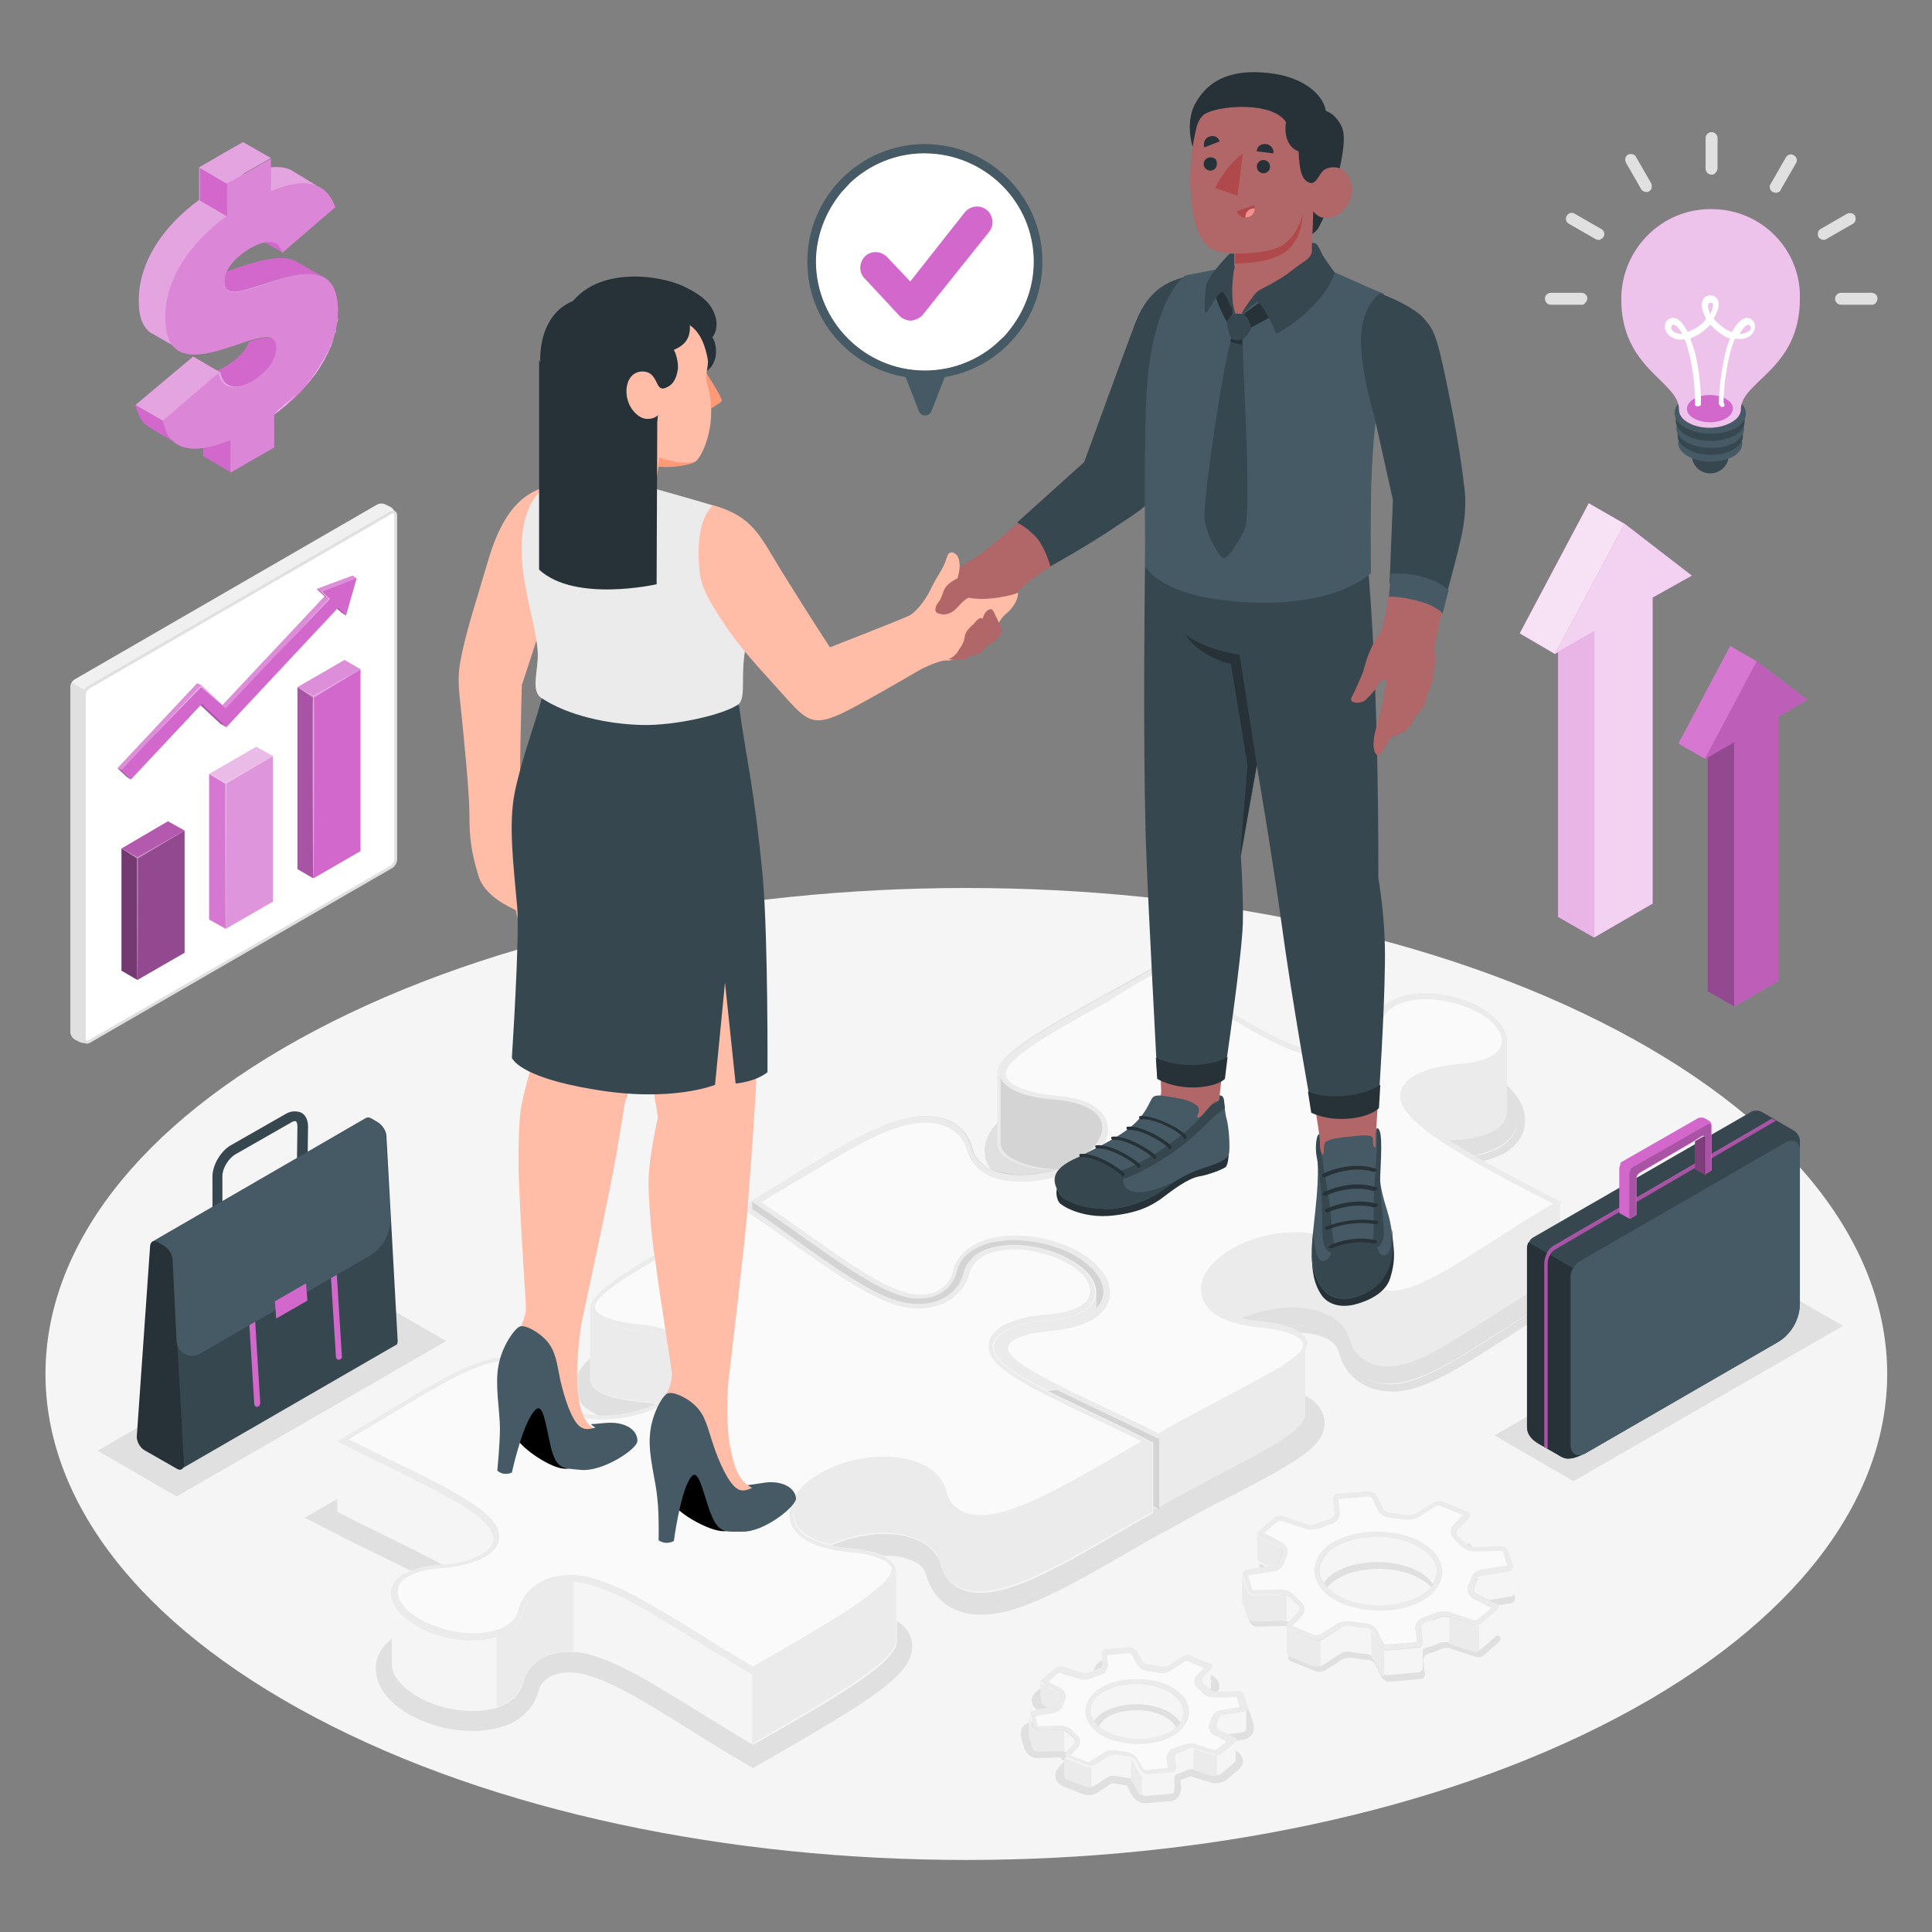 <?xml version="1.0" encoding="utf-8"?>
<!-- Generator: Adobe Illustrator 25.4.1, SVG Export Plug-In . SVG Version: 6.00 Build 0)  -->
<svg version="1.1" id="Layer_1" xmlns="http://www.w3.org/2000/svg" xmlns:xlink="http://www.w3.org/1999/xlink" x="0px" y="0px"
	 viewBox="0 0 291 291" style="enable-background:new 0 0 291 291;" xml:space="preserve">
<rect x="0" y="0" width="291" height="291" fill="#808080" stroke="none"/>
<style type="text/css">
	.st0{fill:#F5F5F5;}
	.st1{fill:#E0E0E0;}
	.st2{fill:#EBEBEB;}
	.st3{fill:#FAFAFA;}
	.st4{fill:#F0F0F0;}
	.st5{fill:#FFFFFF;stroke:#E0E0E0;stroke-width:0.436;stroke-miterlimit:10;}
	.st6{fill:#D268CC;}
	.st7{opacity:0.2;}
	.st8{opacity:0.25;fill:#FFFFFF;}
	.st9{opacity:0.3;fill:#FFFFFF;}
	.st10{opacity:0.1;fill:#FFFFFF;}
	.st11{opacity:0.55;fill:#FFFFFF;}
	.st12{opacity:0.45;}
	.st13{opacity:0.3;}
	.st14{opacity:0.15;}
	.st15{opacity:0.5;fill:#FFFFFF;}
	.st16{opacity:0.8;fill:#FFFFFF;}
	.st17{opacity:0.7;fill:#FFFFFF;}
	.st18{opacity:0.1;}
	.st19{opacity:0.4;fill:#FFFFFF;}
	.st20{fill:#FFFFFF;}
	.st21{fill:#37474F;}
	.st22{fill:#455A64;}
	.st23{opacity:0.6;}
	.st24{fill:#263238;}
	.st25{opacity:0.4;}
	.st26{fill:#B16668;}
	.st27{fill:#B0494C;}
	.st28{fill:#F28F8F;}
	.st29{fill:#FFBDA7;}
	.st30{fill:#FF9A79;}
</style>
<g>
	<path id="Floor_2_" class="st0" d="M47.5,258.7c-54.2-28.6-54.2-74.9,0-103.5c54.2-28.6,141.9-28.6,196.1,0
		c54.2,28.6,54.2,74.9,0,103.5C189.4,287.3,101.6,287.3,47.5,258.7z"/>
	<g id="Shadow_7_">
		<path class="st1" d="M112.3,265.5c-2.9-1.7-5.5-3.3-8.2-5c-7.9-4.9-14.1-8.7-18.4-8.7c-3.2,0-4.7,1.7-5.1,3.1
			c-0.6,2.3-2.1,3.7-3.4,4.4c-1.6,0.9-3.6,1.4-6,1.4c-3.3,0-6.7-0.9-9.5-2.5c-3.1-1.8-4.8-4.2-4.8-6.6c0-1.9,1-3.5,2.9-4.6
			c1.6-0.9,3.7-1.5,6.3-1.7c3.6-0.3,5.6-1.3,6.1-1.9l0.1-0.2l-0.1-0.2c-0.7-1.8-7-5-15.8-9.4c-2.1-1-4.3-2.1-6.6-3.3l-3.2-1.6
			l3.1-1.8c2.9-1.7,5.6-3.3,7.6-4.5c8.4-5.1,14-8.4,18.9-8.4l0.1,0c4.3,0.1,6.9,2.8,7.6,5.5c0.2,0.9,0.9,1.7,1.9,2.3
			c1.2,0.7,2.9,1,4.9,1c2.9,0,6-0.8,8.3-2.2c1.9-1.1,3.2-2.6,3.2-3.7c0-0.6-0.4-1.2-1.3-1.7c-0.7-0.4-2.3-1.1-5.3-1.4
			c-5.5-0.4-8.7-2.3-8.8-5.2c-0.1-3.6,5.1-6.7,17-13.3c2.4-1.4,4.8-2.7,7.3-4.1l1.1-0.6c1.5-0.9,2.8-1.7,4-2.5
			c0.9-0.6,1.8-1.1,2.7-1.7c2-1.2,3.8-2.3,5.6-3.3c5.9-3.4,10.3-5.5,14.6-5.5l0.2,0c5.3,0.1,8,3.3,8.7,6.1c0.2,0.8,0.7,1.4,1.5,1.9
			c1,0.6,2.4,0.9,4,0.9c2.6,0,5.4-0.7,7.5-2c2.1-1.2,2.9-2.5,2.9-3.2c0-0.4-0.3-0.8-1-1.2c-0.6-0.3-2-1-4.7-1.2
			c-6-0.5-9.7-2.7-9.8-5.8c-0.2-4.1,5.9-7.4,16.9-13.6c2.3-1.3,5.1-2.8,7.9-4.5l1-0.6l3.4,2.2c9.6,6.3,17.1,11.3,22.3,11.3l0.1,0
			c3.1,0,4.6-1.7,5-3.1c0.6-2.3,2.2-3.7,3.4-4.4c1.6-0.9,3.6-1.4,6-1.4c3.3,0,6.7,0.9,9.5,2.5c3.1,1.8,4.8,4.2,4.8,6.6
			c0,1.9-1,3.5-2.9,4.6c-1.6,0.9-3.7,1.5-6.3,1.7c-3.6,0.3-5.6,1.3-6.1,1.9l-0.2,0.2l0.1,0.2c0.2,0.5,1.2,2,6,5
			c3.6,2.3,8.8,5.1,16.7,9.2l3.2,1.6l-3.1,1.8c-3.9,2.3-7.4,4.5-10.4,6.4c-7,4.5-12.1,7.7-16.5,7.7l-0.1,0c-4.3-0.1-6.9-2.8-7.6-5.5
			c-0.2-0.9-0.9-1.7-1.9-2.3c-1.2-0.7-2.9-1-4.9-1c-2.9,0-6,0.8-8.3,2.1c-1.9,1.1-3.2,2.6-3.2,3.7c0,0.6,0.4,1.2,1.3,1.7
			c0.7,0.4,2.3,1.1,5.3,1.4c5.5,0.4,8.7,2.3,8.8,5.2c0.1,3.5-4.6,6-13.2,10.5c-2.7,1.4-6.3,3.3-10.1,5.4l-0.9,0.5l-0.2,0.1l-2.5,1.4
			c-11.6,6.7-18.7,10.8-24.5,10.8l-0.2,0c-4.3-0.1-6.9-2.8-7.6-5.5c-0.2-0.9-0.9-1.7-1.9-2.3c-1.2-0.7-2.9-1-4.9-1
			c-2.9,0-6,0.8-8.3,2.2c-1.9,1.1-3.2,2.6-3.2,3.7c0,0.6,0.4,1.2,1.3,1.7c0.7,0.4,2.3,1.1,5.3,1.4c5.5,0.4,8.7,2.3,8.8,5.2
			c0.2,4.1-6.3,8-20.8,16.4l-2.8,1.6L112.3,265.5z"/>
		<path class="st1" d="M174.6,155.3l3.2,2.1c9.6,6.4,17.2,11.4,22.5,11.4l0.1,0c3.4,0,5-1.9,5.3-3.4c0.5-2.2,2-3.5,3.2-4.1
			c1.5-0.9,3.5-1.3,5.8-1.3c3.2,0,6.6,0.9,9.3,2.4c2.9,1.7,4.6,4,4.6,6.2c0,1.7-1,3.2-2.7,4.2c-1.5,0.9-3.6,1.4-6.1,1.6
			c-3.3,0.3-5.7,1.2-6.4,2l-0.3,0.4l0.2,0.4c0.3,0.7,1.4,2.2,6.1,5.2c3.6,2.3,8.8,5.1,16.8,9.2l2.5,1.3l-2.5,1.4
			c-4,2.3-7.4,4.5-10.5,6.5c-6.9,4.4-12,7.7-16.3,7.7l-0.1,0c-4.1-0.1-6.6-2.7-7.2-5.2c-0.3-1.1-0.9-1.9-2.1-2.6
			c-1.2-0.7-3-1.1-5.1-1.1c-3,0-6.2,0.8-8.5,2.2c-2.1,1.2-3.4,2.8-3.4,4c0,0.5,0.3,1.3,1.5,2c0.7,0.4,2.4,1.2,5.5,1.4
			c5.2,0.4,8.3,2.2,8.4,4.8c0.1,3.2-4.5,5.7-13,10.1c-2.8,1.5-6.4,3.3-10.1,5.5l-0.2,0.1l0,0l0,0l0,0l-0.4,0.2l0,0l-0.4,0.2
			l-2.5,1.4c-11.6,6.7-18.6,10.8-24.3,10.8l-0.2,0c-4.1-0.1-6.6-2.7-7.2-5.2c-0.3-1.1-0.9-1.9-2.1-2.6c-1.2-0.7-3-1.1-5.1-1.1
			c-3,0-6.2,0.8-8.5,2.2c-2.1,1.2-3.4,2.8-3.4,4c0,0.5,0.3,1.3,1.5,2c0.7,0.4,2.4,1.2,5.5,1.4c5.2,0.4,8.3,2.2,8.4,4.8
			c0.2,3.9-6.6,8-20.6,16.1l-2.6,1.5l-0.8-0.5c-2.9-1.7-5.5-3.3-8.2-5c-7.9-4.9-14.2-8.8-18.6-8.8l-0.1,0c-3.3,0-5,1.9-5.3,3.4
			c-0.5,2.2-2,3.5-3.2,4.1c-1.5,0.9-3.5,1.3-5.8,1.3c-3.2,0-6.6-0.9-9.3-2.4c-2.9-1.7-4.6-4-4.6-6.2c0-1.7,1-3.2,2.7-4.2
			c1.5-0.9,3.6-1.4,6.1-1.6c3.3-0.3,5.7-1.2,6.4-2l0.3-0.4l-0.2-0.4c-0.8-2-6.8-5.1-16-9.6c-2-1-4.3-2.1-6.6-3.3l-2.6-1.3l2.5-1.4
			c2.9-1.7,5.6-3.3,7.7-4.5c8.3-5,13.8-8.3,18.6-8.3l0.1,0c4.1,0.1,6.6,2.7,7.2,5.2c0.3,1.1,0.9,1.9,2.1,2.6c1.2,0.7,3,1.1,5.1,1.1
			c3,0,6.2-0.8,8.5-2.2c2.1-1.2,3.4-2.8,3.4-4c0-0.5-0.3-1.3-1.5-2c-0.7-0.4-2.4-1.2-5.5-1.4c-5.2-0.4-8.3-2.2-8.4-4.8
			c-0.1-3.4,5.4-6.6,16.8-13c2.4-1.4,4.8-2.7,7.3-4.1l1.1-0.7c1.4-0.8,2.6-1.6,4.1-2.5c0.9-0.6,1.8-1.1,2.7-1.6
			c2-1.2,3.8-2.3,5.6-3.3c5.8-3.3,10.2-5.4,14.4-5.4l0.2,0c5.1,0.1,7.7,3.2,8.3,5.8c0.2,0.9,0.8,1.6,1.7,2.2c1,0.6,2.5,0.9,4.2,0.9
			c2.6,0,5.5-0.8,7.7-2c2.3-1.3,3.1-2.7,3.1-3.6c0-0.6-0.4-1.1-1.2-1.6c-0.6-0.4-2.1-1-4.8-1.2c-5.8-0.5-9.3-2.5-9.4-5.4
			c-0.2-3.8,6.2-7.3,16.7-13.2c2.3-1.2,5.1-2.8,7.9-4.5L174.6,155.3 M174.6,154.4l-1.3,0.7c-2.9,1.6-5.7,3.2-7.9,4.5
			c-11.2,6.2-17.3,9.6-17.1,13.9c0.1,3.4,3.9,5.7,10.2,6.2c2.6,0.2,3.9,0.8,4.5,1.1c0.3,0.2,0.8,0.5,0.8,0.9c0,0.5-0.6,1.6-2.7,2.9
			c-2.1,1.2-4.8,1.9-7.3,1.9c-1.6,0-2.9-0.3-3.8-0.8c-0.7-0.4-1.2-1-1.4-1.7c-0.7-2.9-3.5-6.3-9.1-6.4l-0.2,0
			c-4.3,0-8.8,2.1-14.8,5.5c-1.7,1-3.6,2.1-5.6,3.3c-0.9,0.5-1.8,1.1-2.7,1.7c-1.3,0.8-2.6,1.6-4,2.4l-1.1,0.6
			c-2.5,1.4-4.9,2.8-7.3,4.1c-12,6.7-17.3,9.8-17.2,13.7c0.1,3.1,3.5,5.1,9.2,5.5c2.9,0.2,4.5,0.9,5.1,1.3c0.5,0.3,1.1,0.8,1.1,1.3
			c0,0.8-0.9,2.1-3,3.3c-2.3,1.3-5.3,2.1-8.1,2.1c-1.9,0-3.6-0.4-4.7-1c-0.9-0.5-1.5-1.2-1.7-2.1c-0.7-2.9-3.4-5.8-8-5.8l-0.1,0
			c-5,0-10.6,3.3-19.1,8.4c-2,1.2-4.7,2.8-7.6,4.5l-3.8,2.2l3.9,2c2.3,1.2,4.5,2.3,6.6,3.3c7,3.4,14.9,7.3,15.6,9.1
			c-0.4,0.5-2.4,1.4-5.8,1.7c-2.7,0.2-4.8,0.8-6.5,1.7c-2,1.2-3.1,2.9-3.1,4.9c0,2.6,1.8,5.1,5,6.9c2.8,1.6,6.3,2.5,9.7,2.5
			c2.4,0,4.6-0.5,6.2-1.4c1.3-0.8,3-2.2,3.6-4.6c0.3-1.3,1.7-2.8,4.6-2.8l0.1,0c4.2,0,10.4,3.8,18.2,8.7c2.7,1.7,5.3,3.3,8.2,5
			l1.2,0.7l3-1.7c14.7-8.5,21.2-12.4,21-16.8c-0.1-3.1-3.5-5.1-9.1-5.5c-2.9-0.2-4.5-0.9-5.1-1.3c-0.5-0.3-1.1-0.8-1.1-1.3
			c0-0.8,0.9-2.1,3-3.3c2.3-1.3,5.3-2.1,8.1-2.1c1.9,0,3.6,0.4,4.7,1c0.9,0.5,1.5,1.2,1.7,2.1c0.7,2.9,3.4,5.8,8,5.8l0.2,0
			c5.9,0,13-4.1,24.7-10.9l2.5-1.4l0,0l0.8-0.4l0,0l0,0l0.2-0.1c3.7-2.1,7.2-4,10.1-5.4c8.7-4.6,13.6-7.1,13.4-10.8
			c-0.1-3.1-3.5-5.1-9.1-5.5c-2.9-0.2-4.5-0.9-5.1-1.3c-0.5-0.3-1.1-0.8-1.1-1.3c0-0.8,0.9-2.1,3-3.3c2.3-1.3,5.3-2.1,8.1-2.1
			c1.9,0,3.6,0.4,4.7,1c0.9,0.5,1.5,1.2,1.7,2.1c0.7,2.9,3.4,5.8,8,5.8l0.1,0c4.5,0,9.6-3.3,16.7-7.8c3-2,6.5-4.2,10.5-6.5l3.7-2.2
			l-3.9-2c-7.9-4-13.1-6.8-16.7-9.1c-4.8-3-5.6-4.5-5.8-4.9c0.4-0.5,2.4-1.4,5.8-1.7c2.7-0.2,4.8-0.8,6.5-1.7c2-1.2,3.1-2.9,3.1-4.9
			c0-2.6-1.8-5.1-5-6.9c-2.8-1.6-6.3-2.5-9.7-2.5c-2.4,0-4.6,0.5-6.2,1.4c-1.3,0.7-3,2.2-3.6,4.6c-0.3,1.3-1.7,2.8-4.6,2.8l-0.1,0
			c-5.1,0-12.6-5-22.1-11.3L174.6,154.4L174.6,154.4z"/>
	</g>
	<polygon id="Shadow_5_" class="st1" points="237,223.1 225.1,216.2 265.6,192.8 277.6,199.7 	"/>
	<polygon id="Shadow_2_" class="st1" points="26.6,225.4 14.7,218.5 55.3,195.1 67.2,202 	"/>
	<g id="Shadow_1_">
		<g>
			<path class="st1" d="M209.3,253c-0.3,0-0.6-0.2-0.8-0.5l-0.9-1.8c-0.3-0.5-0.9-1-1.5-1c-0.8-0.1-1.6-0.2-2.4-0.3
				c-0.1,0-0.3,0-0.4,0c-0.5,0-1,0.1-1.4,0.4l-2.5,1.6c-0.2,0.1-0.4,0.2-0.7,0.2c-0.2,0-0.3,0-0.4-0.1l-3.7-1.5
				c-0.1,0-0.1-0.1-0.1-0.1c0,0,0-0.1,0.1-0.2l1.7-1.8c0.2-0.2,0.3-0.5,0.3-0.8c0-0.3-0.2-0.6-0.5-0.8c-0.4-0.3-0.7-0.6-1-0.9
				c-0.4-0.4-1.1-0.7-1.6-0.7l-4.3,0.1c-0.3,0-0.6-0.2-0.7-0.5l-0.7-2.1c0-0.1,0-0.2,0-0.3c0-0.1,0.1-0.1,0.2-0.1l4-0.6
				c0.6-0.1,1.1-0.6,1.3-1.2c0.1-0.3,0.2-0.5,0.3-0.8c0.3-0.6,0.1-1.3-0.5-1.6l-3-1.5c-0.1,0-0.1-0.1-0.1-0.1c0,0,0-0.1,0.1-0.1
				l2.3-2c0.2-0.1,0.5-0.2,0.7-0.2c0.1,0,0.2,0,0.3,0l3.6,1.2c0.2,0.1,0.5,0.1,0.7,0.1c0.4,0,0.8-0.1,1.1-0.2
				c0.6-0.3,1.2-0.5,1.9-0.7c0.6-0.2,1-0.8,1-1.5l-0.2-1.8c0-0.1,0-0.2,0.1-0.3c0.1-0.1,0.2-0.1,0.3-0.1c0,0,4.6-0.4,4.6-0.4
				c0.3,0,0.7,0.2,0.8,0.5l0.9,1.8c0.3,0.5,0.9,1,1.5,1c0.8,0.1,1.6,0.2,2.4,0.3c0.1,0,0.3,0,0.4,0c0.5,0,1.1-0.1,1.4-0.4l2.5-1.6
				c0.2-0.1,0.4-0.2,0.7-0.2c0.2,0,0.3,0,0.4,0.1l3.7,1.5c0.1,0,0.1,0.1,0.1,0.1c0,0,0,0.1-0.1,0.2l-1.7,1.8
				c-0.2,0.2-0.3,0.5-0.3,0.8c0,0.3,0.2,0.6,0.5,0.8c0.4,0.3,0.7,0.6,1,0.9c0.4,0.4,1.1,0.7,1.6,0.7l4.3-0.1c0.3,0,0.6,0.2,0.7,0.5
				l0.7,2.1c0,0.1,0,0.2,0,0.3c0,0.1-0.1,0.1-0.2,0.1l-4,0.6c-0.6,0.1-1.1,0.6-1.3,1.2c-0.1,0.3-0.2,0.5-0.3,0.8
				c-0.3,0.6-0.1,1.3,0.5,1.6l3,1.5c0.1,0,0.1,0.1,0.1,0.1c0,0,0,0.1-0.1,0.1l-2.3,2c-0.2,0.1-0.5,0.2-0.7,0.2l0,0
				c-0.1,0-0.2,0-0.3,0l-3.6-1.2c-0.2-0.1-0.5-0.1-0.7-0.1c-0.4,0-0.8,0.1-1.1,0.2c-0.6,0.3-1.2,0.5-1.9,0.7c-0.6,0.2-1,0.8-1,1.5
				l0.2,1.8c0,0.1,0,0.2-0.1,0.3c-0.1,0.1-0.2,0.1-0.3,0.1L209.3,253z M207.7,235.8c-2.9,0-5.7,0.8-7.3,2.2
				c-1.3,1.1-1.8,2.4-1.6,3.7c0.3,1.7,1.7,3.2,4.1,4.2c1.6,0.7,3.5,1,5.4,1c3,0,5.6-0.8,7.3-2.2c1.3-1.1,1.8-2.4,1.6-3.7
				c-0.3-1.7-1.7-3.2-4.1-4.2C211.4,236.2,209.6,235.8,207.7,235.8z"/>
		</g>
		<g>
			<path class="st1" d="M206.5,230.2c0.1,0,0.3,0.1,0.4,0.2l0.9,1.8c0.3,0.7,1.1,1.2,1.8,1.2c0.8,0.1,1.6,0.2,2.3,0.3
				c0.1,0,0.3,0,0.5,0c0.6,0,1.2-0.2,1.6-0.4l2.5-1.6c0.1,0,0.2-0.1,0.4-0.1c0.1,0,0.2,0,0.3,0l3.4,1.4l-1.4,1.5
				c-0.3,0.3-0.4,0.7-0.4,1.1c0,0.4,0.3,0.8,0.6,1.1c0.3,0.3,0.7,0.6,0.9,0.9c0.5,0.5,1.3,0.9,1.9,0.9l0,0l0,0l4.2-0.1
				c0.1,0,0.3,0.1,0.3,0.2l0.6,2l-3.9,0.6c-0.7,0.1-1.4,0.7-1.6,1.5c-0.1,0.2-0.1,0.5-0.3,0.7c-0.4,0.8-0.1,1.7,0.7,2.2l2.7,1.4
				l-2,1.7c-0.1,0.1-0.3,0.1-0.5,0.1c-0.1,0-0.1,0-0.2,0l-3.6-1.2c-0.2-0.1-0.5-0.1-0.9-0.1c-0.4,0-0.9,0.1-1.2,0.2
				c-0.6,0.2-1.2,0.5-1.8,0.7c-0.8,0.2-1.4,1.1-1.2,1.9l0.2,1.8l-4.6,0.4c-0.1,0-0.3-0.1-0.4-0.2l-0.9-1.8c-0.3-0.7-1.1-1.2-1.8-1.2
				c-0.8-0.1-1.6-0.2-2.3-0.3c-0.1,0-0.3,0-0.5,0c-0.6,0-1.2,0.2-1.6,0.4l-2.5,1.6c-0.1,0-0.2,0.1-0.4,0.1c-0.1,0-0.2,0-0.3,0
				l-3.4-1.4l1.4-1.5c0.3-0.3,0.4-0.7,0.4-1.1c0-0.4-0.3-0.8-0.6-1.1c-0.3-0.3-0.7-0.6-0.9-0.9c-0.5-0.5-1.3-0.9-1.9-0.9l0,0l0,0
				l-4.2,0.1c-0.1,0-0.3-0.1-0.3-0.2l-0.6-2l3.9-0.6c0.7-0.1,1.4-0.7,1.6-1.5c0.1-0.2,0.2-0.5,0.3-0.7c0.4-0.8,0.1-1.7-0.7-2.2
				l-2.7-1.4l2-1.7c0.1-0.1,0.3-0.1,0.5-0.1c0.1,0,0.1,0,0.2,0l3.6,1.2c0.2,0.1,0.5,0.1,0.9,0.1c0.4,0,0.9-0.1,1.2-0.2
				c0.6-0.2,1.2-0.5,1.8-0.7c0.8-0.2,1.4-1.1,1.2-1.9l-0.2-1.8L206.5,230.2L206.5,230.2 M208.1,247.4c3.1,0,5.8-0.8,7.6-2.3
				c1.4-1.2,2-2.6,1.8-4.1c-0.3-1.8-1.8-3.5-4.3-4.5c-1.6-0.7-3.6-1-5.5-1c-3.1,0-5.8,0.8-7.6,2.3c-1.4,1.2-2,2.6-1.8,4.1
				c0.3,1.8,1.8,3.5,4.3,4.5C204.2,247,206.2,247.4,208.1,247.4 M206.5,229.4C206.5,229.4,206.5,229.4,206.5,229.4l-4.7,0.4
				c-0.5,0-0.8,0.4-0.7,0.9l0.2,1.8c0.1,0.5-0.2,0.9-0.7,1.1c-0.7,0.2-1.3,0.4-1.9,0.7c-0.2,0.1-0.6,0.2-0.9,0.2
				c-0.2,0-0.4,0-0.6-0.1l-3.6-1.2c-0.1,0-0.3-0.1-0.4-0.1c-0.4,0-0.8,0.1-1,0.3l-2.3,2c-0.3,0.3-0.3,0.7,0.1,0.9l3,1.5
				c0.4,0.2,0.5,0.7,0.4,1.1c-0.1,0.3-0.2,0.5-0.3,0.8c-0.1,0.4-0.5,0.9-1,0.9l-4,0.6c-0.4,0.1-0.7,0.5-0.6,0.9l0.7,2.1
				c0.1,0.4,0.6,0.8,1.1,0.8c0,0,0,0,0,0l4.2-0.1c0,0,0,0,0,0c0.4,0,1,0.3,1.3,0.6c0.3,0.3,0.6,0.6,1,0.9c0.4,0.3,0.4,0.8,0.1,1.1
				l-1.7,1.8c-0.3,0.3-0.2,0.7,0.2,0.9l3.7,1.5c0.2,0.1,0.4,0.1,0.6,0.1c0.3,0,0.7-0.1,0.9-0.2l2.5-1.6c0.3-0.2,0.8-0.3,1.2-0.3
				c0.1,0,0.2,0,0.3,0c0.8,0.1,1.6,0.3,2.4,0.3c0.5,0,1,0.4,1.2,0.8l0.9,1.8c0.2,0.4,0.7,0.7,1.1,0.7c0,0,0.1,0,0.1,0l4.6-0.4
				c0.5,0,0.8-0.4,0.7-0.9l-0.2-1.8c-0.1-0.5,0.2-0.9,0.7-1.1c0.7-0.2,1.3-0.4,1.9-0.7c0.2-0.1,0.6-0.2,0.9-0.2c0.2,0,0.4,0,0.6,0.1
				l3.6,1.2c0.1,0,0.3,0.1,0.4,0.1c0.4,0,0.8-0.1,1-0.3l2.3-2c0.3-0.3,0.3-0.7-0.1-0.9l-3-1.5c-0.4-0.2-0.5-0.7-0.4-1.1
				c0.1-0.3,0.2-0.5,0.3-0.8c0.1-0.4,0.5-0.9,1-0.9l4-0.6c0.4-0.1,0.7-0.5,0.6-0.9l-0.7-2.1c-0.1-0.4-0.6-0.8-1.1-0.8c0,0,0,0,0,0
				l-4.2,0.1c0,0,0,0,0,0c-0.4,0-1-0.3-1.3-0.6c-0.3-0.3-0.6-0.6-1-0.9c-0.4-0.3-0.4-0.8-0.1-1.1l1.7-1.8c0.3-0.3,0.2-0.7-0.2-0.9
				l-3.7-1.5c-0.2-0.1-0.4-0.1-0.6-0.1c-0.3,0-0.7,0.1-0.9,0.2l-2.5,1.6c-0.3,0.2-0.8,0.3-1.2,0.3c-0.1,0-0.2,0-0.3,0
				c-0.8-0.1-1.6-0.3-2.4-0.3c-0.5,0-1-0.4-1.2-0.8l-0.9-1.8C207.4,229.7,206.9,229.4,206.5,229.4L206.5,229.4z M208.1,246.6
				c-1.8,0-3.6-0.3-5.2-1c-4-1.7-5.1-4.9-2.3-7.2c1.7-1.4,4.3-2.1,7.1-2.1c1.8,0,3.6,0.3,5.2,1c4,1.7,5.1,4.9,2.3,7.2
				C213.5,245.8,210.9,246.6,208.1,246.6L208.1,246.6z"/>
		</g>
	</g>
	<g id="Shadow">
		<g>
			<path class="st1" d="M172.4,271c-0.6,0-1.3-0.4-1.6-1l-0.8-1.5l-0.7,0.4l0-0.4l0.3-0.2l0.1,0l-0.1,0c-0.7-0.1-1.4-0.2-2-0.3
				c0,0,0,0-0.1,0c-0.2,0-0.4,0-0.5,0.1l-2,1.3c-0.3,0.2-0.7,0.3-1.1,0.3c-0.3,0-0.5,0-0.7-0.1l-3-1.2c-0.4-0.2-0.7-0.5-0.8-0.9
				c-0.1-0.4,0-0.8,0.3-1.1l1.2-1.3l-0.3-0.3c-0.2-0.1-0.3-0.3-0.4-0.4c-0.1-0.1-0.3-0.2-0.5-0.2l-3.4,0.1c-0.7,0-1.4-0.5-1.6-1.2
				l-0.5-1.7c-0.1-0.4-0.1-0.8,0.1-1.1c0.2-0.3,0.5-0.6,0.9-0.6l3.3-0.5l0.1-0.2c0-0.1,0.1-0.2,0.1-0.3l0.1-0.3l-2.3-1.2
				c-0.4-0.2-0.6-0.5-0.7-0.9c0-0.4,0.1-0.8,0.5-1.1l1.9-1.6c0.3-0.3,0.8-0.4,1.3-0.4c0.2,0,0.4,0,0.6,0.1l2.9,1h0.1c0,0,0,0,0.1,0
				c0.2,0,0.3,0,0.4-0.1c0.4-0.2,0.8-0.3,1.3-0.5l0.3-0.1l-0.2-1.4c0-0.4,0.1-0.8,0.3-1.1c0.2-0.3,0.6-0.5,1-0.5l3.7-0.3
				c0,0,0.1,0,0.1,0c0.6,0,1.3,0.4,1.6,1l0.8,1.5l0.7-0.3l-0.1,0.4l-0.3,0.2l-0.1,0l0.2,0.1c0.6,0.1,1.3,0.1,1.9,0.3c0,0,0,0,0.1,0
				c0.3,0,0.4-0.1,0.5-0.1l2-1.3c0.3-0.2,0.7-0.3,1.1-0.3c0.3,0,0.5,0,0.7,0.1l3,1.2c0.4,0.2,0.7,0.5,0.8,0.9c0.1,0.4,0,0.8-0.3,1.1
				l-1.2,1.3l0.3,0.3c0.2,0.1,0.3,0.3,0.4,0.4c0.1,0.1,0.3,0.2,0.5,0.2l3.4-0.1c0.7,0,1.4,0.5,1.6,1.2l0.5,1.7
				c0.1,0.4,0.1,0.8-0.1,1.1c-0.2,0.3-0.5,0.6-0.9,0.6L184,262l-0.1,0.2c0,0.1-0.1,0.2-0.1,0.3l-0.1,0.3l2.3,1.2
				c0.4,0.2,0.6,0.5,0.7,0.9c0,0.4-0.1,0.8-0.5,1.1l-1.9,1.6c-0.3,0.3-0.8,0.4-1.3,0.4c-0.2,0-0.4,0-0.6-0.1l-2.9-0.9
				c-0.1,0-0.2,0-0.2,0c-0.2,0-0.3,0-0.4,0.1c-0.4,0.2-0.9,0.3-1.3,0.5l-0.3,0.1l0.2,1.4c0,0.4-0.1,0.8-0.3,1.1
				c-0.2,0.3-0.6,0.5-1,0.5l-3.7,0.3C172.5,271,172.4,271,172.4,271z M171.1,257.2c-2.1,0-4,0.6-5.1,1.5c-0.7,0.6-1,1.3-0.9,2
				c0.1,1,1.1,1.9,2.6,2.5c1.1,0.5,2.5,0.7,3.9,0.7c2.1,0,4-0.6,5.1-1.5c0.7-0.6,1-1.3,0.9-2c-0.1-1-1.1-1.9-2.6-2.5
				C173.8,257.5,172.5,257.2,171.1,257.2z"/>
		</g>
		<g>
			<path class="st1" d="M170.2,250.6c0.5,0,1,0.3,1.2,0.7l0.8,1.5l0.7-0.3v0.8c-0.1,0-0.3,0-0.3-0.1l0.1,0l0.1,0l0.1,0l0.1,0
				c0.6,0.1,1.3,0.1,1.9,0.3l0.1,0h0.1c0.3,0,0.5-0.1,0.7-0.2l0,0l0,0l2-1.3c0.2-0.2,0.6-0.2,0.9-0.2c0.2,0,0.4,0,0.6,0.1l3,1.2
				c0.3,0.1,0.5,0.3,0.5,0.6c0.1,0.3,0,0.5-0.2,0.7l-0.9,1L181,256l0.6,0.5c0.2,0.1,0.3,0.3,0.4,0.4c0.2,0.2,0.5,0.3,0.7,0.3l0.1,0
				l0.1,0l3.3-0.1c0.6,0,1.1,0.4,1.2,0.9l0.5,1.7c0.1,0.3,0.1,0.6-0.1,0.8c-0.1,0.2-0.4,0.4-0.7,0.4l-3,0.5l-0.5,0.1l-0.1,0.5
				c0,0.1-0.1,0.2-0.1,0.3l-0.2,0.7l0.6,0.3l2,1c0.3,0.1,0.4,0.4,0.5,0.6c0,0.3-0.1,0.5-0.3,0.7l-1.9,1.6c-0.3,0.2-0.7,0.3-1,0.3
				c-0.2,0-0.3,0-0.4-0.1l-2.9-0.9l-0.1,0l-0.1,0c0,0-0.1,0-0.2,0c-0.2,0-0.4,0-0.6,0.1c-0.4,0.2-0.8,0.3-1.3,0.5l-0.6,0.2l0.1,0.7
				l0.1,1.1c0,0.3,0,0.6-0.2,0.8c-0.2,0.2-0.4,0.3-0.7,0.4l-3.7,0.3c0,0-0.1,0-0.1,0c-0.5,0-1-0.3-1.2-0.7l-0.8-1.5l-0.7,0.3v-0.8
				c0.1,0,0.3,0,0.3,0.1l-0.1,0l0,0l-0.1,0l-0.1,0c-0.6-0.1-1.3-0.1-1.9-0.3l-0.1,0h-0.1c-0.3,0-0.5,0.1-0.7,0.1l0,0l0,0l-2,1.3
				c-0.2,0.2-0.6,0.2-0.9,0.2c-0.2,0-0.4,0-0.6-0.1l-3-1.2c-0.3-0.1-0.5-0.3-0.5-0.6c-0.1-0.3,0-0.5,0.2-0.7l0.9-1l0.6-0.6l-0.6-0.5
				c-0.2-0.1-0.3-0.3-0.4-0.4c-0.2-0.2-0.5-0.3-0.7-0.3l-0.1,0l-0.1,0l-3.3,0.1c-0.6,0-1.1-0.4-1.2-0.9l-0.5-1.7
				c-0.1-0.3-0.1-0.6,0.1-0.8c0.1-0.2,0.4-0.4,0.7-0.4l3-0.5l0.5-0.1l0.1-0.5c0-0.1,0.1-0.2,0.1-0.3l0.2-0.7l-0.6-0.3l-2-1
				c-0.3-0.1-0.4-0.4-0.5-0.6c0-0.3,0.1-0.5,0.3-0.7l1.9-1.6c0.3-0.2,0.7-0.3,1-0.3c0.2,0,0.3,0,0.4,0.1l2.9,0.9l0.1,0l0.1,0
				c0,0,0.1,0,0.2,0c0.2,0,0.4,0,0.6-0.1c0.4-0.2,0.8-0.3,1.3-0.5l0.6-0.2l-0.1-0.7l-0.1-1.1c0-0.3,0-0.6,0.2-0.8
				c0.2-0.2,0.4-0.3,0.7-0.4l3.7-0.3C170.1,250.6,170.2,250.6,170.2,250.6 M171.5,264.3c2.2,0,4.2-0.6,5.4-1.6
				c0.8-0.7,1.2-1.5,1.1-2.3c-0.2-1.1-1.2-2.1-2.8-2.8c-1.2-0.5-2.6-0.8-4-0.8c-2.2,0-4.2,0.6-5.4,1.6c-0.8,0.7-1.2,1.5-1.1,2.3
				c0.2,1.1,1.2,2.1,2.8,2.8C168.7,264.1,170,264.3,171.5,264.3 M170.2,249.8c-0.1,0-0.1,0-0.2,0l-3.7,0.3c-0.5,0-0.9,0.3-1.2,0.7
				c-0.3,0.4-0.4,0.9-0.4,1.4l0.1,1.1c-0.5,0.1-0.9,0.3-1.3,0.5c0,0-0.1,0-0.3,0c-0.1,0-0.1,0-0.1,0l-2.9-0.9
				c-0.2-0.1-0.4-0.1-0.7-0.1c-0.6,0-1.2,0.2-1.6,0.5l-1.9,1.6c-0.4,0.4-0.7,0.9-0.6,1.4c0.1,0.5,0.4,1,0.9,1.3l2,1
				c0,0.1-0.1,0.2-0.1,0.3l-3,0.5c-0.5,0.1-0.9,0.4-1.2,0.8c-0.3,0.4-0.3,1-0.2,1.5l0.5,1.7c0.3,0.8,1.1,1.4,2,1.4
				c0,0,3.3-0.1,3.3-0.1c0.1,0,0.2,0.1,0.2,0.1c0.1,0.2,0.3,0.3,0.5,0.5l-0.9,1c-0.4,0.4-0.5,0.9-0.4,1.5c0.1,0.5,0.5,0.9,1,1.2
				l3,1.2c0.3,0.1,0.6,0.2,0.9,0.2c0.5,0,1-0.1,1.4-0.4l2-1.3c0,0,0.2-0.1,0.3-0.1h0c0.7,0.1,1.3,0.2,2,0.3c0,0,0,0,0.1,0
				c0,0,0,0,0,0l0.8,1.5c0.4,0.7,1.2,1.2,1.9,1.2c0.1,0,0.1,0,0.2,0l3.7-0.3c0.5,0,0.9-0.3,1.2-0.7c0.3-0.4,0.4-0.9,0.4-1.4
				l-0.1-1.1c0.5-0.1,0.9-0.3,1.3-0.5c0,0,0.1,0,0.3,0c0.1,0,0.1,0,0.1,0l2.9,0.9c0.2,0.1,0.4,0.1,0.7,0.1c0.6,0,1.2-0.2,1.6-0.5
				l1.9-1.6c0.4-0.4,0.7-0.9,0.6-1.4c-0.1-0.5-0.4-1-0.9-1.3l-2-1c0-0.1,0.1-0.2,0.1-0.3l3-0.5c0.5-0.1,0.9-0.4,1.2-0.8
				c0.3-0.4,0.3-1,0.2-1.5l-0.5-1.7c-0.3-0.8-1.1-1.4-2-1.4c0,0-3.3,0.1-3.3,0.1c-0.1,0-0.2-0.1-0.2-0.1c-0.1-0.2-0.3-0.3-0.5-0.5
				l0.9-1c0.4-0.4,0.5-0.9,0.4-1.5c-0.1-0.5-0.5-0.9-1-1.2l-3-1.2c-0.3-0.1-0.6-0.2-0.9-0.2c-0.5,0-1,0.1-1.4,0.4l-2,1.3
				c0,0-0.2,0.1-0.3,0.1h0c-0.7-0.1-1.3-0.2-2-0.3c0,0,0,0-0.1,0c0,0,0,0,0,0l-0.8-1.5C171.8,250.3,171,249.8,170.2,249.8
				L170.2,249.8z M171.5,263.5c-1.3,0-2.6-0.2-3.7-0.7c-1.3-0.6-2.2-1.4-2.3-2.2c-0.1-0.7,0.4-1.2,0.8-1.6c1.1-0.9,2.9-1.4,4.9-1.4
				c1.3,0,2.6,0.2,3.7,0.7c1.3,0.6,2.2,1.4,2.3,2.2c0.1,0.7-0.4,1.2-0.8,1.6C175.3,263,173.5,263.5,171.5,263.5L171.5,263.5z"/>
		</g>
	</g>
	<g id="Gears">
		<g id="Gear_14_">
			<path id="XMLID_292_" class="st0" d="M189.3,234.9L189.3,234.9c0,0.2,0.1,0.4,0.3,0.5l1.3,0.7l0.7-0.1c0.4-0.1,0.8-0.5,1-0.9
				c0.1-0.3,0.2-0.5,0.3-0.8c0.2-0.4,0.1-0.9-0.4-1.1l-3-1.5c-0.2-0.1-0.3-0.3-0.3-0.5L189.3,234.9z M200.3,233.6
				c-1.7,1.5-2,3.3-0.9,4.8c0.2-0.3,0.5-0.7,0.9-1c2.8-2.3,8.3-2.8,12.3-1.2c1.5,0.6,2.6,1.4,3.2,2.4c1.5-2.2,0.2-4.8-3.2-6.2
				C208.5,230.7,203,231.3,200.3,233.6z M187.1,241.1L187.1,241.1c0,0.1,0,0.2,0,0.2l0.7,2.1c0.1,0.4,0.6,0.8,1.1,0.8l4.2-0.1
				c0.2,0,0.4,0.1,0.7,0.1l0,0c0.1,0,0.3,0.1,0.4,0.2l1.4-1.6c0.3-0.3,0.2-0.8-0.1-1.1c-0.4-0.3-0.7-0.6-1-0.9
				c-0.2-0.2-0.4-0.4-0.7-0.5c-0.2-0.1-0.5-0.1-0.7-0.1l-4.2,0.1c-0.5,0-0.9-0.3-1.1-0.8l-0.7-2.1c0-0.1,0-0.2,0-0.2L187.1,241.1z
				 M221.3,228.3c0,0.1-0.1,0.2-0.2,0.3l-1.7,1.8c-0.3,0.3-0.2,0.8,0.1,1.1c0.4,0.3,0.7,0.6,1,0.9c0.1,0.1,0.2,0.2,0.4,0.3l0.2-0.2
				c0.1-0.1,0.2-0.3,0.2-0.4l0,0L221.3,228.3z M193.8,248.9c0,0.1,0,0.2,0.1,0.2c0.1,0.1,0.2,0.2,0.3,0.3l3.7,1.5c0.1,0,0.1,0,0.2,0
				c0,0,0.1,0,0.1,0c0.2,0,0.4,0,0.6,0c0,0,0.1,0,0.1,0l0,0c0.2,0,0.3-0.1,0.5-0.2l2.5-1.6c0.4-0.3,1-0.4,1.5-0.3
				c0.8,0.2,1.6,0.3,2.4,0.3c0.3,0,0.6,0.2,0.8,0.3c0.1,0.1,0.1,0.1,0.2,0.2c0,0,0.1,0.1,0.1,0.1c0,0,0.1,0.1,0.1,0.2l0.9,1.8l0,0
				c0,0,0.1,0.1,0.1,0.1c0,0,0.1,0.1,0.1,0.1c0,0,0,0,0,0c0,0,0.1,0.1,0.1,0.1c0.1,0.1,0.2,0.1,0.3,0.2c0.2,0.1,0.4,0.1,0.5,0.1
				l4.6-0.4c0.4,0,0.7-0.4,0.7-0.8l0-2.6c0.1-0.2,0.3-0.3,0.5-0.3c0.7-0.2,1.3-0.4,1.9-0.7c0.4-0.2,1.1-0.2,1.5-0.1l0,0l3.6,1.2
				c0.1,0,0.1,0,0.2,0c0,0,0,0,0,0c0.1,0,0.1,0,0.2,0c0.4,0,0.7-0.1,1-0.3l2.3-2c0.1-0.1,0.2-0.3,0.2-0.4l0-3.8
				c0,0.1-0.1,0.3-0.2,0.4l-2.3,2c-0.1,0.1-0.3,0.2-0.5,0.3c-0.3,0.1-0.6,0.1-0.9,0l-3.6-1.2l0,0c-0.4-0.1-1.1-0.1-1.5,0.1
				c-0.6,0.3-1.3,0.5-1.9,0.7c-0.4,0.1-0.7,0.6-0.7,1.1l0.2,1.8c0.1,0.5-0.3,0.9-0.7,0.9l-4.6,0.4c-0.2,0-0.3,0-0.5-0.1
				c-0.3-0.1-0.6-0.3-0.7-0.6l-0.9-1.8c-0.1-0.2-0.2-0.3-0.4-0.5c-0.2-0.2-0.5-0.3-0.8-0.3c-0.8-0.1-1.6-0.2-2.4-0.3
				c-0.4-0.1-1.1,0-1.5,0.3l-2.5,1.6c-0.1,0.1-0.3,0.2-0.5,0.2c-0.3,0.1-0.7,0.1-1-0.1l-3.7-1.5c-0.3-0.1-0.4-0.3-0.4-0.5
				L193.8,248.9z M223.4,237.3c-0.4,0.1-0.8,0.5-1,0.9c-0.1,0.3-0.2,0.5-0.3,0.8c-0.2,0.4-0.1,0.9,0.4,1.1l1.7,0.9l3.3-0.5
				c0.4-0.1,0.6-0.3,0.6-0.7l0,0l0-3.9c0,0.3-0.2,0.6-0.6,0.7L223.4,237.3z"/>
			<path class="st2" d="M218.3,243.7l3.6,1.2c0.3,0.1,0.6,0.1,0.9,0l0,3.8c-0.2,0-0.3,0.1-0.5,0.1c-0.1,0-0.1,0-0.2,0c0,0,0,0,0,0
				c-0.1,0-0.1,0-0.2,0l-3.6-1.2L218.3,243.7z"/>
			<path class="st2" d="M206.5,245.7c0.2,0.1,0.3,0.3,0.4,0.5l0.9,1.8c0.1,0.3,0.4,0.5,0.7,0.6l0,3.9c-0.1,0-0.2-0.1-0.3-0.2
				c-0.1,0-0.1-0.1-0.1-0.1c0,0,0,0,0,0c0,0-0.1-0.1-0.1-0.1c0,0-0.1-0.1-0.1-0.1l0,0l-0.9-1.8c0-0.1-0.1-0.1-0.1-0.2
				c0,0-0.1-0.1-0.1-0.1c-0.1-0.1-0.1-0.1-0.2-0.2l0,0L206.5,245.7z"/>
			<path id="XMLID_291_" class="st2" d="M189.3,231c0,0.2,0.1,0.4,0.3,0.5l3,1.5c0.4,0.2,0.5,0.7,0.4,1.1c-0.1,0.3-0.2,0.5-0.3,0.8
				c-0.1,0.4-0.5,0.9-1,0.9l-0.7,0.1l-1.3-0.7c-0.2-0.1-0.3-0.3-0.3-0.5l0,0L189.3,231z"/>
			<path class="st2" d="M187.1,237.2c0,0.1,0,0.1,0,0.2l0.7,2.1c0.1,0.4,0.6,0.8,1.1,0.8l4.2-0.1c0.2,0,0.4,0.1,0.7,0.1l0,3.9
				c-0.2-0.1-0.4-0.1-0.7-0.1l-4.2,0.1c-0.5,0-0.9-0.3-1.1-0.8l-0.7-2.1c0-0.1,0-0.2,0-0.2l0,0L187.1,237.2z"/>
			<path class="st2" d="M193.8,245c0,0.2,0.1,0.4,0.4,0.5l3.7,1.5c0.3,0.1,0.6,0.1,1,0.1l0,3.9c0,0-0.1,0-0.1,0c-0.2,0-0.4,0-0.6,0
				c0,0-0.1,0-0.1,0c-0.1,0-0.1,0-0.2,0l-3.7-1.5c-0.2-0.1-0.3-0.2-0.3-0.3c0-0.1-0.1-0.2-0.1-0.2L193.8,245z"/>
			<g id="XMLID_287_">
				<g>
					<path class="st3" d="M208.9,248.2c-0.3,0-0.6-0.2-0.8-0.5l-0.9-1.8c-0.3-0.5-0.9-1-1.5-1c-0.8-0.1-1.6-0.2-2.4-0.3
						c-0.1,0-0.3,0-0.4,0c-0.5,0-1.1,0.1-1.4,0.4l-2.5,1.6c-0.2,0.1-0.4,0.2-0.7,0.2c-0.2,0-0.3,0-0.4-0.1l-3.7-1.5
						c-0.1,0-0.1-0.1-0.1-0.1c0,0,0-0.1,0.1-0.2l1.7-1.8c0.2-0.2,0.3-0.5,0.3-0.8c0-0.3-0.2-0.6-0.5-0.8c-0.4-0.3-0.7-0.6-1-0.9
						c-0.4-0.4-1.1-0.7-1.6-0.7l-4.3,0.1c-0.3,0-0.6-0.2-0.7-0.5l-0.7-2.1c0-0.1,0-0.2,0-0.3c0-0.1,0.1-0.1,0.2-0.1l4-0.7
						c0.6-0.1,1.1-0.6,1.3-1.2c0.1-0.3,0.2-0.5,0.3-0.8c0.3-0.6,0.1-1.3-0.5-1.6l-3-1.5c-0.1,0-0.1-0.1-0.1-0.1c0,0,0-0.1,0.1-0.1
						l2.3-2c0.2-0.1,0.5-0.2,0.7-0.2c0.1,0,0.2,0,0.3,0l3.6,1.2c0.2,0.1,0.5,0.1,0.7,0.1c0.4,0,0.8-0.1,1.1-0.2
						c0.6-0.3,1.2-0.5,1.9-0.7c0.6-0.2,1-0.8,1-1.5l-0.2-1.8c0-0.1,0-0.2,0.1-0.3c0.1-0.1,0.2-0.1,0.3-0.1c0,0,4.6-0.4,4.6-0.4
						c0.3,0,0.7,0.2,0.8,0.5l0.9,1.8c0.3,0.5,0.9,1,1.5,1c0.8,0.1,1.6,0.2,2.4,0.3c0.1,0,0.3,0,0.4,0c0.5,0,1.1-0.1,1.4-0.4l2.5-1.6
						c0.2-0.1,0.4-0.2,0.7-0.2c0.2,0,0.3,0,0.4,0.1l3.7,1.5c0.1,0,0.1,0.1,0.1,0.1c0,0,0,0.1-0.1,0.2l-1.7,1.8
						c-0.2,0.2-0.3,0.5-0.3,0.8c0,0.3,0.2,0.6,0.5,0.8c0.4,0.3,0.7,0.6,1,0.9c0.4,0.4,1.1,0.7,1.6,0.7l4.3-0.1
						c0.3,0,0.6,0.2,0.7,0.5l0.7,2.1c0,0.1,0,0.2,0,0.3c0,0.1-0.1,0.1-0.2,0.1l-4,0.6c-0.6,0.1-1.1,0.6-1.3,1.2
						c-0.1,0.3-0.2,0.5-0.3,0.8c-0.3,0.6-0.1,1.3,0.5,1.6l3,1.5c0.1,0,0.1,0.1,0.1,0.1c0,0,0,0.1-0.1,0.1l-2.3,2
						c-0.2,0.1-0.5,0.2-0.7,0.2c-0.1,0-0.2,0-0.3,0l-3.6-1.2c-0.2-0.1-0.5-0.1-0.7-0.1c-0.4,0-0.8,0.1-1.1,0.2
						c-0.6,0.3-1.2,0.5-1.9,0.7c-0.6,0.2-1,0.8-1,1.5l0.2,1.8c0,0.1,0,0.2-0.1,0.3c-0.1,0.1-0.2,0.1-0.3,0.1L208.9,248.2z
						 M207.3,231c-2.9,0-5.7,0.8-7.3,2.2c-1.3,1.1-1.8,2.4-1.6,3.7c0.3,1.7,1.7,3.2,4.1,4.2c1.6,0.7,3.5,1,5.4,1
						c3,0,5.6-0.8,7.3-2.2c1.3-1.1,1.8-2.4,1.6-3.7c-0.3-1.7-1.7-3.2-4.1-4.2C211.1,231.4,209.2,231,207.3,231z"/>
				</g>
				<g>
					<path class="st2" d="M206.2,224.6l0,0.8c0.1,0,0.3,0.1,0.4,0.2l0.9,1.8c0.3,0.7,1.1,1.2,1.8,1.2c0.8,0.1,1.6,0.2,2.3,0.3
						c0.1,0,0.3,0,0.5,0c0.6,0,1.2-0.2,1.6-0.4l2.5-1.6c0.1,0,0.2-0.1,0.4-0.1c0.1,0,0.2,0,0.3,0l3.4,1.4l-1.4,1.5
						c-0.3,0.3-0.4,0.7-0.4,1.1c0,0.4,0.3,0.8,0.6,1.1c0.3,0.3,0.7,0.6,0.9,0.9c0.5,0.5,1.3,0.9,1.9,0.9l0,0l0,0l4.2-0.1
						c0.1,0,0.3,0.1,0.3,0.2l0.6,2l-3.9,0.6c-0.7,0.1-1.4,0.7-1.6,1.5c-0.1,0.2-0.1,0.5-0.3,0.7c-0.4,0.8-0.1,1.7,0.7,2.2l2.7,1.4
						l-2,1.7c-0.1,0.1-0.3,0.1-0.5,0.1c-0.1,0-0.1,0-0.2,0l-3.6-1.2c-0.2-0.1-0.5-0.1-0.9-0.1c-0.4,0-0.9,0.1-1.2,0.2
						c-0.6,0.2-1.2,0.5-1.8,0.7c-0.8,0.2-1.4,1.1-1.2,1.9l0.2,1.8l-4.6,0.4c-0.1,0-0.3-0.1-0.4-0.2l-0.9-1.8
						c-0.3-0.7-1.1-1.2-1.8-1.2c-0.8-0.1-1.6-0.2-2.3-0.3c-0.1,0-0.3,0-0.5,0c-0.6,0-1.2,0.2-1.6,0.4l-2.5,1.6
						c-0.1,0-0.2,0.1-0.4,0.1c-0.1,0-0.2,0-0.3,0l-3.4-1.4l1.4-1.5c0.3-0.3,0.4-0.7,0.4-1.1c0-0.4-0.3-0.8-0.6-1.1
						c-0.3-0.3-0.7-0.6-0.9-0.9c-0.5-0.5-1.3-0.9-1.9-0.9l0,0l0,0l-4.2,0.1c-0.1,0-0.3-0.1-0.3-0.2l-0.6-2l3.9-0.6
						c0.7-0.1,1.4-0.7,1.6-1.5c0.1-0.2,0.2-0.5,0.3-0.7c0.4-0.8,0.1-1.7-0.7-2.2l-2.7-1.4l2-1.7c0.1-0.1,0.3-0.1,0.5-0.1
						c0.1,0,0.1,0,0.2,0l3.6,1.2c0.2,0.1,0.5,0.1,0.9,0.1c0.4,0,0.9-0.1,1.2-0.2c0.6-0.2,1.2-0.5,1.8-0.7c0.8-0.2,1.4-1.1,1.2-1.9
						l-0.2-1.8l4.6-0.4l0,0L206.2,224.6 M207.8,242.6c3.1,0,5.8-0.8,7.6-2.3c1.4-1.2,2-2.6,1.8-4.1c-0.3-1.8-1.8-3.5-4.3-4.5
						c-1.6-0.7-3.6-1-5.5-1c-3.1,0-5.8,0.8-7.6,2.3c-1.4,1.2-2,2.6-1.8,4.1c0.3,1.8,1.8,3.5,4.3,4.5
						C203.9,242.2,205.8,242.6,207.8,242.6 M206.2,224.6C206.1,224.6,206.1,224.6,206.2,224.6l-4.7,0.4c-0.5,0-0.8,0.4-0.7,0.9
						l0.2,1.8c0.1,0.5-0.2,0.9-0.7,1.1c-0.7,0.2-1.3,0.4-1.9,0.7c-0.2,0.1-0.6,0.2-0.9,0.2c-0.2,0-0.4,0-0.6-0.1l-3.6-1.2
						c-0.1,0-0.3-0.1-0.4-0.1c-0.4,0-0.8,0.1-1,0.3l-2.3,2c-0.3,0.3-0.3,0.7,0.1,0.9l3,1.5c0.4,0.2,0.5,0.7,0.4,1.1
						c-0.1,0.3-0.2,0.5-0.3,0.8c-0.1,0.4-0.5,0.9-1,0.9l-4,0.6c-0.4,0.1-0.7,0.5-0.6,0.9l0.7,2.1c0.1,0.4,0.6,0.8,1.1,0.8
						c0,0,0,0,0,0l4.2-0.1c0,0,0,0,0,0c0.4,0,1,0.3,1.3,0.6c0.3,0.3,0.6,0.6,1,0.9c0.4,0.3,0.4,0.8,0.1,1.1l-1.7,1.8
						c-0.3,0.3-0.2,0.7,0.2,0.9l3.7,1.5c0.2,0.1,0.4,0.1,0.6,0.1c0.3,0,0.7-0.1,0.9-0.2l2.5-1.6c0.3-0.2,0.8-0.3,1.2-0.3
						c0.1,0,0.2,0,0.3,0c0.8,0.1,1.6,0.3,2.4,0.3c0.5,0,1,0.4,1.2,0.8l0.9,1.8c0.2,0.4,0.7,0.7,1.1,0.7c0,0,0.1,0,0.1,0l4.6-0.4
						c0.5,0,0.8-0.4,0.7-0.9l-0.2-1.8c-0.1-0.5,0.2-0.9,0.7-1.1c0.7-0.2,1.3-0.4,1.9-0.7c0.2-0.1,0.6-0.2,0.9-0.2
						c0.2,0,0.4,0,0.6,0.1l3.6,1.2c0.1,0,0.3,0.1,0.4,0.1c0.4,0,0.8-0.1,1-0.3l2.3-2c0.3-0.3,0.3-0.7-0.1-0.9l-3-1.5
						c-0.4-0.2-0.5-0.7-0.4-1.1c0.1-0.3,0.2-0.5,0.3-0.8c0.1-0.4,0.5-0.9,1-0.9l4-0.6c0.4-0.1,0.7-0.5,0.6-0.9l-0.7-2.1
						c-0.1-0.4-0.6-0.8-1.1-0.8c0,0,0,0,0,0L222,233c0,0,0,0,0,0c-0.4,0-1-0.3-1.3-0.6c-0.3-0.3-0.6-0.6-1-0.9
						c-0.4-0.3-0.4-0.8-0.1-1.1l1.7-1.8c0.3-0.3,0.2-0.7-0.2-0.9l-3.7-1.5c-0.2-0.1-0.4-0.1-0.6-0.1c-0.3,0-0.7,0.1-0.9,0.2
						l-2.5,1.6c-0.3,0.2-0.8,0.3-1.2,0.3c-0.1,0-0.2,0-0.3,0c-0.8-0.1-1.6-0.3-2.4-0.3c-0.5,0-1-0.4-1.2-0.8l-0.9-1.8
						C207.1,224.9,206.6,224.6,206.2,224.6L206.2,224.6z M207.8,241.8c-1.8,0-3.6-0.3-5.2-1c-4-1.7-5.1-4.9-2.3-7.2
						c1.7-1.4,4.3-2.1,7.1-2.1c1.8,0,3.6,0.3,5.2,1c4,1.7,5.1,4.9,2.3,7.2C213.2,241,210.5,241.8,207.8,241.8L207.8,241.8z"/>
				</g>
			</g>
		</g>
		<g id="Gear_13_">
			<path id="XMLID_286_" class="st0" d="M156.8,256.3L156.8,256.3c0,0.1,0.1,0.3,0.3,0.4l1,0.5l0.6-0.1c0.4-0.1,0.7-0.4,0.8-0.8
				c0.1-0.2,0.1-0.4,0.2-0.6c0.1-0.3,0-0.7-0.3-0.9l-2.4-1.2c-0.2-0.1-0.3-0.2-0.3-0.4L156.8,256.3z M165.5,255.3
				c-1.4,1.2-1.6,2.6-0.7,3.9c0.2-0.3,0.4-0.5,0.7-0.8c2.2-1.8,6.6-2.3,9.8-0.9c1.2,0.5,2,1.2,2.5,1.9c1.2-1.7,0.2-3.8-2.6-5
				C172.1,253.1,167.7,253.5,165.5,255.3z M155,261.3L155,261.3c0,0.1,0,0.1,0,0.2l0.5,1.7c0.1,0.4,0.5,0.6,0.9,0.6l3.4-0.1
				c0.2,0,0.3,0,0.5,0.1l0,0c0.1,0,0.2,0.1,0.3,0.1l1.2-1.2c0.2-0.3,0.2-0.6-0.1-0.9c-0.3-0.2-0.6-0.5-0.8-0.7
				c-0.1-0.1-0.4-0.3-0.6-0.4c-0.2-0.1-0.4-0.1-0.5-0.1l-3.4,0.1c-0.4,0-0.7-0.3-0.9-0.6l-0.5-1.7c0-0.1,0-0.1,0-0.2L155,261.3z
				 M182.3,251.1c0,0.1-0.1,0.2-0.1,0.3l-1.3,1.4c-0.2,0.3-0.2,0.6,0.1,0.9c0.3,0.2,0.6,0.5,0.8,0.7c0.1,0.1,0.2,0.2,0.3,0.2
				l0.2-0.2c0.1-0.1,0.1-0.2,0.1-0.3l0,0L182.3,251.1z M160.3,267.5c0,0.1,0,0.1,0.1,0.2c0.1,0.1,0.1,0.2,0.3,0.2l3,1.2
				c0,0,0.1,0,0.1,0c0,0,0.1,0,0.1,0c0.1,0,0.3,0,0.4,0c0,0,0.1,0,0.1,0l0,0c0.1,0,0.3-0.1,0.4-0.1l2-1.3c0.3-0.2,0.8-0.3,1.2-0.2
				c0.6,0.1,1.3,0.2,1.9,0.3c0.2,0,0.5,0.1,0.6,0.3c0.1,0.1,0.1,0.1,0.2,0.2c0,0,0.1,0.1,0.1,0.1c0,0,0.1,0.1,0.1,0.1l0.8,1.5l0,0
				c0,0,0,0.1,0.1,0.1c0,0,0.1,0.1,0.1,0.1c0,0,0,0,0,0c0,0,0.1,0.1,0.1,0.1c0.1,0.1,0.2,0.1,0.2,0.1c0.1,0.1,0.3,0.1,0.4,0.1
				l3.7-0.3c0.3,0,0.6-0.3,0.6-0.6l0-2.1c0.1-0.1,0.2-0.2,0.4-0.3c0.5-0.2,1-0.3,1.5-0.6c0.3-0.1,0.9-0.2,1.2-0.1l0,0l2.8,0.9
				c0.1,0,0.1,0,0.2,0c0,0,0,0,0,0c0.1,0,0.1,0,0.2,0c0.3,0,0.6-0.1,0.8-0.3l1.9-1.6c0.1-0.1,0.2-0.2,0.2-0.3l0-3.1
				c0,0.1-0.1,0.2-0.2,0.3l-1.9,1.6c-0.1,0.1-0.3,0.2-0.4,0.2c-0.2,0.1-0.5,0.1-0.7,0l-2.8-0.9l0,0c-0.3-0.1-0.9-0.1-1.2,0.1
				c-0.5,0.2-1,0.4-1.5,0.6c-0.3,0.1-0.6,0.5-0.5,0.8l0.2,1.4c0,0.4-0.2,0.7-0.6,0.7l-3.7,0.3c-0.1,0-0.3,0-0.4-0.1
				c-0.2-0.1-0.4-0.3-0.5-0.5l-0.8-1.5c-0.1-0.1-0.2-0.3-0.3-0.4c-0.2-0.2-0.4-0.3-0.6-0.3c-0.6-0.1-1.3-0.1-1.9-0.3
				c-0.4-0.1-0.9,0-1.2,0.2l-2,1.3c-0.1,0.1-0.2,0.1-0.4,0.1c-0.3,0.1-0.6,0-0.8,0l-3-1.2c-0.2-0.1-0.3-0.2-0.3-0.4L160.3,267.5z
				 M183.9,258.3c-0.4,0.1-0.7,0.4-0.8,0.8c-0.1,0.2-0.1,0.4-0.2,0.6c-0.1,0.3,0,0.7,0.3,0.9l1.4,0.7l2.6-0.4c0.3,0,0.5-0.3,0.5-0.5
				l0,0l0-3.1c0,0.3-0.2,0.5-0.5,0.5L183.9,258.3z"/>
			<path class="st2" d="M179.8,263.4l2.8,0.9c0.2,0.1,0.5,0.1,0.7,0l0,3.1c-0.1,0-0.2,0.1-0.4,0.1c-0.1,0-0.1,0-0.2,0c0,0,0,0,0,0
				c-0.1,0-0.1,0-0.2,0l-2.8-0.9L179.8,263.4z"/>
			<path class="st2" d="M170.4,265c0.1,0.1,0.2,0.2,0.3,0.4l0.8,1.5c0.1,0.2,0.3,0.4,0.5,0.5l0,3.1c-0.1,0-0.2-0.1-0.2-0.1
				c0,0-0.1-0.1-0.1-0.1c0,0,0,0,0,0c0,0-0.1-0.1-0.1-0.1c0,0-0.1-0.1-0.1-0.1l0,0l-0.8-1.5c0,0,0-0.1-0.1-0.1c0,0,0-0.1-0.1-0.1
				c-0.1-0.1-0.1-0.1-0.2-0.2l0,0L170.4,265z"/>
			<path id="XMLID_284_" class="st2" d="M156.7,253.3c0,0.1,0.1,0.3,0.3,0.4l2.4,1.2c0.3,0.2,0.4,0.6,0.3,0.9
				c-0.1,0.2-0.2,0.4-0.2,0.6c-0.1,0.4-0.4,0.7-0.8,0.8l-0.6,0.1l-1-0.5c-0.2-0.1-0.3-0.2-0.3-0.4l0,0L156.7,253.3z"/>
			<path class="st2" d="M155,258.2c0,0.1,0,0.1,0,0.2l0.5,1.7c0.1,0.3,0.5,0.6,0.9,0.6l3.4-0.1c0.2,0,0.3,0,0.5,0.1l0,3.1
				c-0.2-0.1-0.4-0.1-0.5-0.1l-3.4,0.1c-0.4,0-0.7-0.3-0.9-0.6l-0.5-1.7c0-0.1,0-0.1,0-0.2l0,0L155,258.2z"/>
			<path class="st2" d="M160.3,264.5c0,0.2,0.1,0.3,0.3,0.4l3,1.2c0.2,0.1,0.5,0.1,0.8,0l0,3.1c0,0-0.1,0-0.1,0c-0.2,0-0.3,0-0.4,0
				c0,0-0.1,0-0.1,0c0,0-0.1,0-0.1,0l-3-1.2c-0.1,0-0.2-0.1-0.3-0.2c0-0.1,0-0.1-0.1-0.2L160.3,264.5z"/>
			<g id="XMLID_262_">
				<g>
					<path class="st3" d="M172.4,266.9c-0.2,0-0.4-0.1-0.5-0.3l-0.8-1.5c-0.2-0.4-0.8-0.8-1.3-0.9c-0.6-0.1-1.3-0.1-1.9-0.3
						c-0.1,0-0.2,0-0.3,0c-0.4,0-0.9,0.1-1.2,0.3l-2,1.3c-0.1,0.1-0.3,0.1-0.5,0.1c-0.1,0-0.2,0-0.3,0l-3-1.2l1.3-1.5
						c0.2-0.2,0.3-0.5,0.3-0.7c0-0.3-0.2-0.5-0.4-0.7c-0.3-0.2-0.5-0.5-0.8-0.7c-0.3-0.4-0.9-0.6-1.4-0.6l-3.4,0.1
						c-0.2,0-0.4-0.2-0.5-0.3l-0.5-1.7c0-0.1,0-0.1,0-0.2c0,0,0.1-0.1,0.1-0.1l3.2-0.5c0.5-0.1,0.9-0.5,1.1-1
						c0.1-0.2,0.1-0.4,0.2-0.6c0.2-0.5,0-1.1-0.5-1.4l-2.4-1.2l1.8-1.6c0.1-0.1,0.3-0.2,0.5-0.2c0.1,0,0.1,0,0.2,0l2.9,0.9
						c0.2,0.1,0.4,0.1,0.6,0.1c0.3,0,0.6-0.1,0.9-0.2c0.5-0.2,1-0.4,1.5-0.5c0.5-0.2,0.9-0.7,0.8-1.3l-0.2-1.4c0-0.1,0-0.1,0-0.2
						c0,0,0.1-0.1,0.2-0.1c0,0,3.7-0.3,3.7-0.3c0.2,0,0.5,0.1,0.6,0.3l0.8,1.5c0.2,0.4,0.8,0.8,1.3,0.9c0.6,0.1,1.3,0.1,1.9,0.3
						c0.1,0,0.2,0,0.3,0c0.4,0,0.9-0.1,1.2-0.3l2-1.3c0.1-0.1,0.3-0.1,0.5-0.1c0.1,0,0.2,0,0.3,0l3,1.2l-1.3,1.5
						c-0.2,0.2-0.3,0.5-0.3,0.7c0,0.3,0.2,0.5,0.4,0.7c0.3,0.2,0.5,0.5,0.8,0.7c0.3,0.4,0.9,0.6,1.4,0.6l3.4-0.1
						c0.2,0,0.4,0.2,0.5,0.3l0.5,1.7c0,0.1,0,0.1,0,0.2c0,0-0.1,0.1-0.1,0.1l-3.2,0.5c-0.5,0.1-0.9,0.5-1.1,1
						c-0.1,0.2-0.1,0.4-0.2,0.6c-0.2,0.5,0,1.1,0.5,1.4l2.4,1.2l-1.8,1.6c-0.1,0.1-0.3,0.2-0.5,0.2c-0.1,0-0.1,0-0.2,0l-2.9-0.9
						c-0.2-0.1-0.4-0.1-0.6-0.1c-0.3,0-0.6,0.1-0.9,0.2c-0.5,0.2-1,0.4-1.5,0.5c-0.5,0.2-0.9,0.7-0.8,1.3l0.2,1.4c0,0.1,0,0.1,0,0.2
						c0,0-0.1,0.1-0.2,0.1L172.4,266.9z M171.1,253.2c-2.4,0-4.5,0.7-5.9,1.8c-1,0.9-1.5,1.9-1.3,3c0.2,1.4,1.4,2.6,3.3,3.4
						c1.3,0.5,2.8,0.8,4.3,0.8c2.4,0,4.5-0.7,5.9-1.8c1-0.9,1.5-1.9,1.3-3c-0.2-1.4-1.4-2.6-3.3-3.4
						C174.1,253.5,172.7,253.2,171.1,253.2z"/>
				</g>
				<g>
					<path class="st2" d="M170.2,249c0.1,0,0.1,0.1,0.2,0.1l0.8,1.5c0.3,0.6,1,1,1.6,1.1c0.6,0.1,1.2,0.1,1.8,0.3c0.1,0,0.3,0,0.4,0
						c0.5,0,1-0.1,1.4-0.4l2-1.3c0,0,0.1-0.1,0.3-0.1c0.1,0,0.1,0,0.1,0l2.5,1l-1,1.1c-0.3,0.3-0.4,0.7-0.4,1c0,0.4,0.2,0.8,0.5,1
						c0.3,0.2,0.5,0.4,0.7,0.7c0.4,0.4,1.1,0.7,1.7,0.7c0,0,0,0,0,0l3.4-0.1c0,0,0.1,0,0.1,0.1l0.4,1.4l-2.9,0.5
						c-0.6,0.1-1.2,0.7-1.4,1.3c0,0.2-0.1,0.4-0.2,0.5c-0.3,0.7-0.1,1.6,0.6,1.9l1.9,1l-1.4,1.2c0,0-0.1,0.1-0.3,0.1
						c-0.1,0-0.1,0-0.1,0l-2.9-0.9c-0.2-0.1-0.5-0.1-0.7-0.1c-0.4,0-0.8,0.1-1.1,0.2c-0.5,0.2-0.9,0.4-1.4,0.5
						c-0.7,0.2-1.2,1-1.1,1.7l0.2,1.3l-3.5,0.3c0,0-0.1-0.1-0.2-0.1l-0.8-1.5c-0.3-0.6-1-1-1.6-1.1c-0.6-0.1-1.2-0.1-1.8-0.3
						c-0.1,0-0.3,0-0.4,0c-0.5,0-1,0.1-1.4,0.4l-2,1.3c0,0-0.1,0.1-0.3,0.1c-0.1,0-0.1,0-0.1,0l-2.5-1l1-1.1c0.3-0.3,0.4-0.7,0.4-1
						c0-0.4-0.2-0.8-0.5-1c-0.3-0.2-0.5-0.4-0.7-0.7c-0.4-0.4-1.1-0.7-1.7-0.7c0,0,0,0,0,0l-3.4,0.1c0,0-0.1,0-0.1-0.1l-0.4-1.4
						l2.9-0.5c0.6-0.1,1.2-0.7,1.4-1.3c0-0.2,0.1-0.4,0.2-0.5c0.3-0.7,0.1-1.6-0.6-1.9l-1.9-1l1.4-1.2c0,0,0.1-0.1,0.3-0.1
						c0.1,0,0.1,0,0.1,0l2.9,0.9c0.2,0.1,0.5,0.1,0.7,0.1c0.4,0,0.8-0.1,1.1-0.2c0.5-0.2,0.9-0.4,1.4-0.5c0.7-0.2,1.2-1,1.1-1.7
						l-0.2-1.3L170.2,249 M171.5,262.7c2.5,0,4.7-0.7,6.1-1.9c1.1-1,1.7-2.2,1.5-3.4c-0.2-1.5-1.5-2.9-3.5-3.7
						c-1.3-0.6-2.9-0.8-4.5-0.8c-2.5,0-4.7,0.7-6.1,1.9c-1.1,1-1.7,2.2-1.5,3.4c0.2,1.5,1.5,2.9,3.5,3.7
						C168.3,262.4,169.9,262.7,171.5,262.7 M170.2,248.1C170.2,248.1,170.1,248.1,170.2,248.1l-3.7,0.3c-0.4,0-0.6,0.4-0.6,0.7
						l0.2,1.4c0,0.4-0.2,0.7-0.5,0.8c-0.5,0.2-1,0.3-1.5,0.6c-0.2,0.1-0.5,0.1-0.7,0.1c-0.2,0-0.3,0-0.5-0.1l-2.9-0.9
						c-0.1,0-0.2,0-0.3,0c-0.3,0-0.6,0.1-0.8,0.3l-1.9,1.6c-0.3,0.2-0.2,0.6,0.1,0.7l2.4,1.2c0.3,0.2,0.4,0.6,0.3,0.9
						c-0.1,0.2-0.2,0.4-0.2,0.6c-0.1,0.4-0.4,0.7-0.8,0.8l-3.2,0.5c-0.4,0.1-0.6,0.4-0.4,0.7l0.5,1.7c0.1,0.3,0.5,0.6,0.8,0.6
						c0,0,0,0,0,0l3.4-0.1c0,0,0,0,0,0c0.4,0,0.8,0.2,1.1,0.5c0.2,0.3,0.5,0.5,0.8,0.7c0.3,0.2,0.3,0.6,0.1,0.9l-1.3,1.4
						c-0.2,0.3-0.2,0.6,0.2,0.7l3,1.2c0.1,0.1,0.3,0.1,0.5,0.1c0.3,0,0.5-0.1,0.7-0.2l2-1.3c0.2-0.2,0.6-0.2,0.9-0.2
						c0.1,0,0.2,0,0.3,0c0.6,0.1,1.3,0.2,1.9,0.3c0.4,0,0.8,0.3,1,0.6l0.8,1.5c0.2,0.3,0.5,0.5,0.9,0.5c0,0,0,0,0.1,0l3.7-0.3
						c0.4,0,0.6-0.4,0.6-0.7l-0.2-1.4c0-0.4,0.2-0.7,0.5-0.8c0.5-0.2,1-0.3,1.5-0.6c0.2-0.1,0.5-0.1,0.7-0.1c0.2,0,0.3,0,0.5,0.1
						l2.9,0.9c0.1,0,0.2,0,0.3,0c0.3,0,0.6-0.1,0.8-0.3l1.9-1.6c0.3-0.2,0.2-0.6-0.1-0.7l-2.4-1.2c-0.3-0.2-0.4-0.6-0.3-0.9
						c0.1-0.2,0.2-0.4,0.2-0.6c0.1-0.4,0.4-0.7,0.8-0.8l3.2-0.5c0.4-0.1,0.6-0.4,0.4-0.7l-0.5-1.7c-0.1-0.3-0.5-0.6-0.8-0.6
						c0,0,0,0,0,0l-3.4,0.1c0,0,0,0,0,0c-0.4,0-0.8-0.2-1.1-0.5c-0.2-0.3-0.5-0.5-0.8-0.7c-0.3-0.2-0.3-0.6-0.1-0.9l1.3-1.4
						c0.2-0.3,0.2-0.6-0.2-0.7l-3-1.2c-0.1-0.1-0.3-0.1-0.5-0.1c-0.3,0-0.5,0.1-0.7,0.2l-2,1.3c-0.2,0.2-0.6,0.2-0.9,0.2
						c-0.1,0-0.2,0-0.3,0c-0.6-0.1-1.3-0.2-1.9-0.3c-0.4,0-0.8-0.3-1-0.6l-0.8-1.5C170.9,248.4,170.5,248.1,170.2,248.1L170.2,248.1
						z M171.5,261.9c-1.4,0-2.9-0.3-4.2-0.8c-3.2-1.3-4-3.9-1.8-5.8c1.3-1.1,3.4-1.7,5.6-1.7c1.4,0,2.9,0.3,4.2,0.8
						c3.2,1.3,4,3.9,1.8,5.8C175.8,261.3,173.7,261.9,171.5,261.9L171.5,261.9z"/>
				</g>
			</g>
		</g>
	</g>
	<g id="Bar_graph_1_">
		<g>
			<path class="st4" d="M11.3,156.5l0.8,0.4c0.4,0.2,1,0.2,1.3,0l45.5-26.3c0.4-0.2,0.7-0.7,0.7-1.2V77.6c0-0.4-0.3-0.9-0.7-1.2
				L58.1,76c-0.4-0.2-1-0.2-1.3,0l-45.5,26.3c-0.4,0.2-0.7,0.7-0.7,1.2l0,51.9C10.6,155.7,10.9,156.3,11.3,156.5z"/>
			<path class="st5" d="M13.4,156.9l45.5-26.3c0.4-0.2,0.7-0.7,0.7-1.2V77.6c0-0.4-0.3-0.6-0.7-0.4l-45.5,26.3
				c-0.4,0.2-0.7,0.7-0.7,1.2l0,51.9C12.7,156.9,13,157.1,13.4,156.9z"/>
			<path class="st1" d="M13.3,157c-0.4,0.2-0.9,0.1-1.2,0l-0.8-0.4c-0.4-0.2-0.7-0.7-0.7-1.2v-51.9c0-0.2,0.1-0.4,0.2-0.7l2.1,1.2
				c-0.1,0.2-0.2,0.4-0.2,0.7v51.9C12.7,156.9,12.9,157.1,13.3,157z"/>
		</g>
		<g id="Bar_graph">
			<g id="XMLID_551_">
				<g id="XMLID_552_">
					<polygon id="XMLID_560_" class="st6" points="47.2,132.3 47.2,104.9 44.8,103.5 44.8,130.9 					"/>
					<polygon id="XMLID_559_" class="st7" points="47.2,132.3 47.2,104.9 44.8,103.5 44.8,130.9 					"/>
					<polygon id="XMLID_558_" class="st6" points="47.2,132.3 54.3,128.2 54.3,100.8 47.2,104.9 					"/>
					<polygon id="XMLID_557_" class="st6" points="54.3,100.8 51.9,99.4 44.8,103.5 47.2,104.9 					"/>
					<polygon id="XMLID_556_" class="st8" points="54.3,100.8 51.9,99.4 44.8,103.5 47.2,104.9 					"/>
				</g>
				<path class="st9" d="M54.3,100.8l-7.1,4l-2.4-1.3l2.3,1.6c-0.1,0.8,0,26.4,0.1,27.2c0.1-0.8,0.2-26.4,0.1-27.2L54.3,100.8z"/>
			</g>
			<g id="XMLID_537_">
				<g id="XMLID_3658_">
					<polygon id="XMLID_3729_" class="st6" points="34,139.9 34,118 31.5,116.6 31.5,138.5 					"/>
					<polygon id="XMLID_329_" class="st10" points="34,139.9 34,118 31.5,116.6 31.5,138.5 					"/>
					<polygon id="XMLID_328_" class="st6" points="34,139.9 41.1,135.8 41.1,113.9 34,118 					"/>
					<polygon id="XMLID_548_" class="st9" points="34,139.9 41.1,135.8 41.1,113.9 34,118 					"/>
					<polygon id="XMLID_3661_" class="st6" points="41.1,113.9 38.6,112.5 31.5,116.6 34,118 					"/>
					<polygon id="XMLID_547_" class="st11" points="41.1,113.9 38.6,112.5 31.5,116.6 34,118 					"/>
				</g>
				<path class="st9" d="M34.1,118l7-4.1l-7.1,4c-0.8-0.4-2.4-1.3-2.4-1.3s1.6,1,2.3,1.5c0,0.8,0,21.1,0.1,21.9
					C34,139.1,34.1,118.8,34.1,118z"/>
			</g>
			<g id="XMLID_308_">
				<g id="XMLID_315_">
					<polygon id="XMLID_317_" class="st6" points="20.7,147.6 20.7,129.2 18.3,127.8 18.3,146.2 					"/>
					<polygon id="XMLID_536_" class="st12" points="20.7,147.6 20.7,129.2 18.3,127.8 18.3,146.2 					"/>
					<polygon id="XMLID_4470_" class="st6" points="20.7,147.6 27.8,143.5 27.8,125.1 20.7,129.2 					"/>
					<polygon id="XMLID_535_" class="st13" points="20.7,147.6 27.8,143.5 27.8,125.1 20.7,129.2 					"/>
					<polygon id="XMLID_4469_" class="st6" points="27.8,125.1 25.3,123.7 18.3,127.8 20.7,129.2 					"/>
					<polygon id="XMLID_534_" class="st14" points="27.8,125.1 25.3,123.7 18.3,127.8 20.7,129.2 					"/>
				</g>
				<path class="st9" d="M27.8,125.1l-7.1,4l-2.4-1.3l2.3,1.5c0,0,0,17.8,0.1,18.3c0.1-0.5,0.1-18.3,0.1-18.3L27.8,125.1z"/>
			</g>
		</g>
		<g id="Arrow_2_">
			<polygon class="st6" points="53.7,87.1 53.1,86.7 47.7,88.7 48.9,89.8 33.5,106.2 30.3,103.2 29.7,102.9 17.7,115.7 19.1,117 
				19.7,117.4 30.2,106.2 33.2,109 34.1,109.5 50.8,91.7 51.5,92.3 52.1,92.7 			"/>
			<polygon class="st8" points="53.7,87.1 53.1,86.7 47.7,88.7 48.9,89.8 33.5,106.2 30.3,103.2 29.7,102.9 17.7,115.7 19.1,117 
				19.7,117.4 30.2,106.2 33.2,109 34.1,109.5 50.8,91.7 51.5,92.3 52.1,92.7 			"/>
			<polygon class="st6" points="53.7,87.1 52.1,92.7 50.9,91.5 34.1,109.5 30.4,106 19.7,117.4 18.3,116 30.3,103.2 34,106.7 
				49.5,90.2 48.3,89.1 			"/>
			<polygon class="st6" points="30.4,106 30.2,106.2 33.2,109 34.1,109.5 			"/>
			<polygon class="st7" points="30.4,106 30.2,106.2 33.2,109 34.1,109.5 			"/>
			<polygon class="st6" points="48.9,89.8 49.5,90.2 48.3,89.1 47.7,88.7 			"/>
			<polygon class="st7" points="48.9,89.8 49.5,90.2 48.3,89.1 47.7,88.7 			"/>
			<polygon class="st6" points="50.8,91.7 50.9,91.5 52.1,92.7 51.5,92.3 			"/>
			<polygon class="st7" points="50.8,91.7 50.9,91.5 52.1,92.7 51.5,92.3 			"/>
			<polygon class="st6" points="17.7,115.7 18.3,116 19.7,117.4 19.1,117 			"/>
			<polygon class="st7" points="17.7,115.7 18.3,116 19.7,117.4 19.1,117 			"/>
			<polygon class="st15" points="22.2,111.8 30.3,103.5 34,106.7 30.3,103.2 			"/>
			<polygon class="st15" points="41.1,99.2 49.7,90.2 48.5,89.1 53.7,87.1 48.3,89.1 49.5,90.2 			"/>
		</g>
	</g>
	<g id="Arrow_7_">
		<polygon class="st6" points="234.7,138.1 240.1,141.2 248.9,136.1 248.9,90 254.8,86.7 244.7,78.9 239.3,75.8 228.9,95.4 
			234.2,98.5 234.7,98.2 		"/>
		<polygon class="st16" points="234.7,138.1 240.1,141.2 248.9,136.1 248.9,90 254.8,86.7 244.7,78.9 239.3,75.8 228.9,95.4 
			234.2,98.5 234.7,98.2 		"/>
		<polygon id="Down_Arrow_4_" class="st6" points="240.1,141.2 248.9,136.1 248.9,90 254.8,86.7 244.7,78.9 234.2,98.5 240.1,95.1 
					"/>
		<polygon id="Down_Arrow_3_" class="st17" points="240.1,141.2 248.9,136.1 248.9,90 254.8,86.7 244.7,78.9 234.2,98.5 240.1,95.1 
					"/>
		<polygon class="st6" points="234.7,138.1 240.1,141.2 240.1,95.1 234.7,98.2 		"/>
		<polygon class="st15" points="234.7,138.1 240.1,141.2 240.1,95.1 234.7,98.2 		"/>
	</g>
	<g id="Arrow_6_">
		<polygon class="st6" points="257.2,149.3 261.2,151.6 267.8,147.8 267.8,108 272.2,105.4 264.6,99.6 260.6,97.3 252.8,112 
			256.8,114.3 257.2,114.1 		"/>
		<polygon class="st10" points="256.8,114.3 264.6,99.6 260.6,97.3 252.8,112 		"/>
		<polygon id="Down_Arrow" class="st6" points="261.2,151.6 267.8,147.8 267.8,108 272.2,105.4 264.6,99.6 256.8,114.3 261.2,111.8 
					"/>
		<polygon id="Down_Arrow_5_" class="st18" points="261.2,151.6 267.8,147.8 267.8,108 272.2,105.4 264.6,99.6 256.8,114.3 
			261.2,111.8 		"/>
		<polygon class="st13" points="257.2,149.3 261.2,151.6 261.2,111.8 257.2,114.1 		"/>
	</g>
	<g id="Money_Symbol">
		<polygon id="XMLID_1105_" class="st6" points="42.5,38 38.3,35.6 46.4,28.8 50.5,31.2 		"/>
		<g id="XMLID_1017_">
			<path id="XMLID_1038_" class="st6" d="M45,39.6c-2.1-1.5-5.8-0.4-8.9,0.6c-0.8,0.3-1.4,0.5-2,0.7c-0.2,0.5-0.3,1-0.3,1.4
				c0,2.4,2.1,1.8,6.5,0.3c1.5-0.5,3.1-1,4.6-1.2c0.1,1.2,1,2.3,4.3,0.6L45,39.6z"/>
			<polygon id="XMLID_1023_" class="st6" points="34.7,71.1 30.6,68.7 30.6,63.8 34.7,66.2 			"/>
			<path id="XMLID_1020_" class="st6" d="M41.8,52.5c0,1.9-1.5,3.7-3.6,5c-3.5,2-4.8,0.4-5.1-1.2l-0.7-0.4c0.5-0.1,1.1-0.4,1.7-0.8
				c1.6-1,2.9-2.2,3.4-3.6C39.9,50.6,41.8,50.3,41.8,52.5z"/>
		</g>
		<path id="XMLID_1016_" class="st6" d="M26.3,64.5c-0.4-0.3-1-0.4-1.5-0.4c-0.1-0.2-0.2-0.5-0.2-0.8L20.4,61
			c0.4,1.8,1.2,2.9,2.3,3.5l0,0l4.1,2.4C26.9,66.9,27.6,65.3,26.3,64.5z"/>
		<path id="XMLID_1014_" class="st6" d="M40.3,42.6c-4.5,1.5-6.5,2.1-6.5-0.3c0-0.5,0.1-0.9,0.3-1.4c-3,0.9-4.5,1.1-4.5-1
			c0-1.5,1-3.3,3.7-4.9c2.9-1.7,4.6-1.3,5,0.6l8-6.9c0-0.1-0.1-0.2-0.1-0.3c0.4-0.1,0.9-0.2,1.4-0.5l-3.3-2
			c-0.1-0.1-0.2-0.1-0.3-0.2l0,0c0,0,0,0,0,0c-0.9-0.5-1.9-0.6-3.2-0.5c-1.2,0.1-2.6,0.5-4.2,1.1v-0.1l4.2-2.4l-4.2-2.4v0l-2.8,1.6
			l-3.8,2.2l0,0l0,0v4.9c-5.6,4.1-9.1,9.5-9.1,15.2c0,2.6,0.7,4.1,1.9,4.9c0,0,0,0,0,0l0.1,0c0.1,0.1,0.2,0.1,0.3,0.2l3.5,2
			c0.1-0.7,0-1.2-0.2-1.6c1-0.1,2.1-0.4,3.3-0.7c4.2-1.3,8-3.3,8-0.2c0,0.5-0.1,0.9-0.3,1.4c2.6-0.8,4.4-1.2,4.4,1
			c0,1.9-1.5,3.7-3.6,5c-3.5,2-4.8,0.4-5.1-1.2l0,0l-0.7-0.4l-3.4-2L20.4,61l4.2,2.4c0.2,0.7,0.4,1.3,0.6,1.8c1.6,0,3.5-0.5,5.4-1.3
			v2l6.6-0.9V60c5.7-4.2,9.6-9.8,9.6-15.7c0-1.2-0.2-2.2-0.5-3C44.4,41.3,42.2,42,40.3,42.6z"/>
		<path id="XMLID_1013_" class="st19" d="M40.3,42.6c-4.5,1.5-6.5,2.1-6.5-0.3c0-0.5,0.1-0.9,0.3-1.4c-3,0.9-4.5,1.1-4.5-1
			c0-1.5,1-3.3,3.7-4.9c2.9-1.7,4.6-1.3,5,0.6l8-6.9c0-0.1-0.1-0.2-0.1-0.3c0.4-0.1,0.9-0.2,1.4-0.5l-3.3-2
			c-0.1-0.1-0.2-0.1-0.3-0.2l0,0c0,0,0,0,0,0c-0.9-0.5-1.9-0.6-3.2-0.5c-1.2,0.1-2.6,0.5-4.2,1.1v-0.1l4.2-2.4l-4.2-2.4v0l-2.8,1.6
			l-3.8,2.2l0,0l0,0v4.9c-5.6,4.1-9.1,9.5-9.1,15.2c0,2.6,0.7,4.1,1.9,4.9c0,0,0,0,0,0l0.1,0c0.1,0.1,0.2,0.1,0.3,0.2l3.5,2
			c0.1-0.7,0-1.2-0.2-1.6c1-0.1,2.1-0.4,3.3-0.7c4.2-1.3,8-3.3,8-0.2c0,0.5-0.1,0.9-0.3,1.4c2.6-0.8,4.4-1.2,4.4,1
			c0,1.9-1.5,3.7-3.6,5c-3.5,2-4.8,0.4-5.1-1.2l0,0l-0.7-0.4l-3.4-2L20.4,61l4.2,2.4c0.2,0.7,0.4,1.3,0.6,1.8c1.6,0,3.5-0.5,5.4-1.3
			v2l6.6-0.9V60c5.7-4.2,9.6-9.8,9.6-15.7c0-1.2-0.2-2.2-0.5-3C44.4,41.3,42.2,42,40.3,42.6z"/>
		<g id="XMLID_970_">
			<path id="XMLID_1011_" class="st6" d="M46.3,41.3c-1.9,0-4.1,0.7-6,1.4c-4.5,1.5-6.5,2.1-6.5-0.3c0-0.5,0.1-0.9,0.3-1.4
				c0.5-1.1,1.5-2.3,3.4-3.5c2.9-1.7,4.6-1.3,5,0.6l8-6.9c-0.8-2.3-2.3-3.5-4.7-3.6c-1.4,0-3.1,0.4-5,1.2v-4.9l-4.2,2.4l-2.5,1.4
				v4.9c-5.6,4.1-9.2,9.5-9.2,15.2c0,1.3,0.2,2.4,0.5,3.2c1.2,3.1,4.6,2.7,8.2,1.6c1.3-0.4,2.5-0.8,3.6-1.2c2.6-0.8,4.4-1.2,4.4,1
				c0,1.9-1.5,3.7-3.6,5c-3.5,2-4.8,0.4-5.1-1.2l-8.4,7.2c0.2,0.7,0.4,1.3,0.6,1.8c1.1,2.1,3.1,2.6,5.4,2.3c1.3-0.2,2.7-0.6,4.2-1.2
				v4.9l6.6-3.8v-4.9c5.7-4.2,9.6-9.8,9.6-15.7C50.9,42.4,48.9,41.2,46.3,41.3z"/>
		</g>
		<g id="XMLID_1145_" class="st7">
			<path id="XMLID_1154_" class="st20" d="M46.3,41.3c-1.9,0-4.1,0.7-6,1.4c-4.5,1.5-6.5,2.1-6.5-0.3c0-0.5,0.1-0.9,0.3-1.4
				c0.5-1.1,1.5-2.3,3.4-3.5c2.9-1.7,4.6-1.3,5,0.6l8-6.9c-0.8-2.3-2.3-3.5-4.7-3.6c-1.4,0-3.1,0.4-5,1.2v-4.9l-4.2,2.4l-2.5,1.4
				v4.9c-5.6,4.1-9.2,9.5-9.2,15.2c0,1.3,0.2,2.4,0.5,3.2c1.2,3.1,4.6,2.7,8.2,1.6c1.3-0.4,2.5-0.8,3.6-1.2c2.6-0.8,4.4-1.2,4.4,1
				c0,1.9-1.5,3.7-3.6,5c-3.5,2-4.8,0.4-5.1-1.2l-8.4,7.2c0.2,0.7,0.4,1.3,0.6,1.8c1.1,2.1,3.1,2.6,5.4,2.3c1.3-0.2,2.7-0.6,4.2-1.2
				v4.9l6.6-3.8v-4.9c5.7-4.2,9.6-9.8,9.6-15.7C50.9,42.4,48.9,41.2,46.3,41.3z"/>
		</g>
		<polygon id="XMLID_968_" class="st6" points="34.2,32.6 30.1,30.2 30.1,25.3 34.2,27.7 		"/>
		<g id="XMLID_332_">
			<path id="XMLID_334_" class="st20" d="M41.3,62.4c0,0,0.2-0.2,0.6-0.5c0.2-0.2,0.5-0.4,0.7-0.6c0.3-0.2,0.6-0.5,0.9-0.8
				c0.3-0.3,0.7-0.6,1-1c0.2-0.2,0.4-0.4,0.6-0.6c0.2-0.2,0.4-0.4,0.6-0.6c0.2-0.2,0.4-0.4,0.6-0.6c0.2-0.2,0.4-0.4,0.6-0.7
				c0.4-0.5,0.7-0.9,1-1.4c0.3-0.5,0.6-1,0.9-1.5c0.3-0.5,0.5-1,0.8-1.5c0.2-0.5,0.4-1,0.6-1.5c0.1-0.2,0.1-0.5,0.2-0.7
				c0-0.1,0.1-0.2,0.1-0.3c0-0.1,0-0.2,0.1-0.3c0.1-0.4,0.2-0.8,0.2-1.2c0-0.4,0.1-0.7,0.1-0.9c0-0.5,0-0.8,0-0.8s0,0.3,0,0.8
				c0,0.3,0,0.6-0.1,0.9c0,0.4-0.1,0.8-0.2,1.2c0,0.1,0,0.2-0.1,0.3c0,0.1-0.1,0.2-0.1,0.3c-0.1,0.2-0.1,0.5-0.2,0.7
				c-0.2,0.5-0.3,1-0.6,1.5c-0.2,0.5-0.5,1-0.8,1.6c-0.3,0.5-0.6,1-0.9,1.5c-0.3,0.5-0.7,1-1.1,1.4c-0.2,0.2-0.4,0.5-0.6,0.7
				c-0.2,0.2-0.4,0.4-0.6,0.6c-0.2,0.2-0.4,0.4-0.6,0.6c-0.2,0.2-0.4,0.4-0.6,0.6c-0.4,0.4-0.7,0.7-1.1,1c-0.3,0.3-0.7,0.6-0.9,0.8
				c-0.3,0.2-0.5,0.4-0.7,0.6C41.5,62.2,41.3,62.4,41.3,62.4z"/>
		</g>
	</g>
	<g id="Light_Bulb_1_">
		<g id="Light_2_">
			<g id="XMLID_1388_">
				<g id="XMLID_345_">
					<g id="XMLID_2149_">
						<path id="XMLID_2436_" class="st21" d="M260.4,68.5c0,1.6-1.3,2.8-2.8,2.8c-1.6,0-2.8-1.3-2.8-2.8c0-1.6,1.3-2.8,2.8-2.8
							C259.1,65.7,260.4,67,260.4,68.5z"/>
					</g>
					<g id="XMLID_1907_">
						<path id="XMLID_1909_" class="st22" d="M254.2,68.7c-1.9-1.1-1.9-2.8,0-3.9c1.9-1.1,4.9-1,6.8,0.1c1.9,1.1,1.9,2.8,0,3.9
							C259.1,69.8,256,69.8,254.2,68.7z"/>
					</g>
					<g id="XMLID_1878_">
						<path id="XMLID_1906_" class="st21" d="M254.1,67.6c-1.9-1.1-1.9-2.9,0-4c1.9-1.1,5.1-1.1,7,0.1c1.9,1.1,1.9,2.9,0,4
							C259.1,68.8,256,68.8,254.1,67.6z"/>
					</g>
					<g id="XMLID_1874_">
						<path id="XMLID_1877_" class="st22" d="M254,66.6c-2-1.2-2-3,0-4.2c2-1.1,5.2-1.1,7.2,0.1c2,1.2,2,3,0,4.2
							C259.2,67.8,256,67.7,254,66.6z"/>
					</g>
					<g id="XMLID_1844_">
						<path id="XMLID_1845_" class="st21" d="M253.9,65.5c-2-1.2-2-3.1,0-4.3c2.1-1.2,5.4-1.1,7.4,0.1c2,1.2,2,3.1,0,4.3
							C259.2,66.7,255.9,66.7,253.9,65.5z"/>
					</g>
					<g id="XMLID_357_">
						<path id="XMLID_1843_" class="st22" d="M253.8,64.4c-2.1-1.2-2.1-3.2,0-4.4c2.1-1.2,5.5-1.2,7.6,0.1c2.1,1.2,2.1,3.2,0,4.4
							C259.3,65.6,255.9,65.6,253.8,64.4z"/>
					</g>
					<g id="XMLID_355_">
						<path id="XMLID_356_" class="st6" d="M257.8,31.5c-7.4-0.1-13.5,5.9-13.6,13.4c-0.1,10.7,8.7,12.5,8.7,16.8
							c0,0.7,0.4,1.4,1.3,1.9c1.8,1.1,4.7,1.1,6.6,0c0.9-0.5,1.4-1.2,1.4-1.9h0c0-4.3,8.9-6,8.9-16.7
							C271.3,37.6,265.3,31.5,257.8,31.5z"/>
					</g>
					<g id="XMLID_1398_" class="st23">
						<path id="XMLID_353_" class="st20" d="M257.8,31.5c-7.4-0.1-13.5,5.9-13.6,13.4c-0.1,10.7,8.7,12.5,8.7,16.8
							c0,0.7,0.4,1.4,1.3,1.9c1.8,1.1,4.7,1.1,6.6,0c0.9-0.5,1.4-1.2,1.4-1.9h0c0-4.3,8.9-6,8.9-16.7
							C271.3,37.6,265.3,31.5,257.8,31.5z"/>
					</g>
					<g id="XMLID_346_">
						<path id="XMLID_352_" class="st6" d="M255.1,63c-1.4-0.8-1.3-2.1,0-2.9s3.6-0.8,4.9,0c1.4,0.8,1.3,2.1,0,2.9
							C258.7,63.8,256.5,63.8,255.1,63z"/>
					</g>
				</g>
			</g>
			<g id="XMLID_338_">
				<path id="XMLID_339_" class="st20" d="M259.4,61.3c-0.2,0-0.4-0.2-0.5-0.5c0-0.1,0-3.6,1-7.7c0.2-0.8,0.4-1.5,0.7-2.1
					c-0.4-0.1-0.8-0.3-1.2-0.6c-0.7-0.4-1.3-1-1.8-1.5c-0.5,0.5-1.1,1.1-1.8,1.5c-0.4,0.2-0.8,0.4-1.2,0.6c0.2,0.6,0.5,1.4,0.7,2.1
					c1,4.1,0.9,7.6,0.9,7.7c0,0.3-0.2,0.4-0.5,0.4c-0.3,0-0.5-0.2-0.4-0.5c0,0,0.1-3.5-0.9-7.5c-0.2-0.8-0.4-1.6-0.7-2.1
					c-1.1,0.2-2-0.2-2.5-0.8c-0.5-0.6-0.6-1.3-0.2-1.9c0.3-0.4,0.8-0.6,1.2-0.5c0.7,0.1,1.4,0.9,2,2.1c0.3-0.1,0.7-0.3,1.1-0.5
					c0.7-0.4,1.3-0.9,1.7-1.5c-0.6-1-0.8-1.9-0.6-2.6c0.2-0.6,0.6-0.9,1.2-0.9c0.6,0,1.1,0.3,1.2,0.9c0.2,0.7-0.1,1.6-0.7,2.6
					c0.4,0.5,1,1,1.7,1.5c0.4,0.2,0.7,0.4,1.1,0.5c0.6-1.2,1.3-1.9,2-2.1c0.5-0.1,0.9,0.1,1.2,0.5c0.4,0.6,0.3,1.3-0.2,1.9
					c-0.5,0.6-1.4,0.9-2.6,0.7c-0.2,0.6-0.5,1.3-0.7,2.1c-1,4-1,7.4-1,7.5C259.9,61.1,259.7,61.3,259.4,61.3
					C259.4,61.3,259.4,61.3,259.4,61.3z M252.1,48.9c-0.1,0-0.2,0-0.3,0.2c-0.2,0.3,0,0.6,0.1,0.7c0.3,0.3,0.8,0.5,1.5,0.5
					C252.9,49.4,252.5,49,252.1,48.9C252.2,48.9,252.1,48.9,252.1,48.9z M262,50.3c0.6,0,1.2-0.2,1.5-0.5c0.1-0.1,0.4-0.4,0.1-0.7
					c-0.1-0.2-0.2-0.2-0.3-0.2C262.9,49,262.5,49.5,262,50.3z M257.7,45.6c-0.2,0-0.3,0.1-0.4,0.2c-0.1,0.3,0,0.9,0.3,1.5
					c0.3-0.6,0.5-1.2,0.4-1.5C258,45.7,258,45.6,257.7,45.6z"/>
			</g>
		</g>
		<g>
			<g>
				<path class="st1" d="M258,26.3c-0.1,0-0.2,0-0.2,0c-0.5,0-0.9-0.4-0.9-0.9l0-4.6c0-0.5,0.4-0.9,0.9-0.9c0.5,0,0.9,0.4,0.9,0.9
					l0,4.6C258.6,25.9,258.3,26.2,258,26.3z"/>
			</g>
			<g>
				<path class="st1" d="M248.2,28.9c-0.4,0.1-0.8-0.1-1-0.4l-2.3-4c-0.2-0.4-0.1-1,0.3-1.2c0.4-0.2,1-0.1,1.2,0.3l2.3,4
					c0.2,0.4,0.1,1-0.3,1.2C248.3,28.9,248.2,28.9,248.2,28.9z"/>
			</g>
			<g>
				<path class="st1" d="M241,36.1c-0.2,0.1-0.5,0-0.7-0.1l-4-2.3c-0.4-0.2-0.6-0.8-0.3-1.2c0.2-0.4,0.8-0.6,1.2-0.3l4,2.3
					c0.4,0.2,0.6,0.8,0.3,1.2C241.4,35.9,241.2,36,241,36.1z"/>
			</g>
			<g>
				<path class="st1" d="M238.4,45.9c-0.1,0-0.2,0-0.2,0l-4.6,0c-0.5,0-0.9-0.4-0.9-0.9c0-0.5,0.4-0.9,0.9-0.9l4.6,0
					c0.5,0,0.9,0.4,0.9,0.9C239,45.4,238.7,45.8,238.4,45.9z"/>
			</g>
			<g>
				<path class="st1" d="M282.1,45.9c-0.1,0-0.2,0-0.2,0l-4.6,0c-0.5,0-0.9-0.4-0.9-0.9c0-0.5,0.4-0.9,0.9-0.9l4.6,0
					c0.5,0,0.9,0.4,0.9,0.9C282.7,45.5,282.5,45.8,282.1,45.9z"/>
			</g>
			<g>
				<path class="st1" d="M274.9,36.1c-0.4,0.1-0.8-0.1-1-0.4c-0.2-0.4-0.1-1,0.3-1.2l4-2.3c0.4-0.2,1-0.1,1.2,0.3
					c0.2,0.4,0.1,1-0.3,1.2l-4,2.3C275,36.1,275,36.1,274.9,36.1z"/>
			</g>
			<g>
				<path class="st1" d="M267.7,29c-0.2,0.1-0.5,0-0.7-0.1c-0.4-0.2-0.6-0.8-0.3-1.2l2.3-4c0.2-0.4,0.8-0.6,1.2-0.3
					c0.4,0.2,0.6,0.8,0.3,1.2l-2.3,4C268.2,28.8,268,28.9,267.7,29z"/>
			</g>
		</g>
	</g>
	<g id="Puzzle_1_">
		<path class="st2" d="M232.8,179.9c-0.7-0.4-1.4-0.7-2.1-1.1c-0.1-0.1-0.2-0.1-0.4-0.2c-4.9-2.5-8.9-4.8-12-6.8c0,0,0,0,0,0
			c0.4-0.1,0.9-0.1,1.3-0.1c2.9-0.2,4.6-0.9,5.5-1.4c1.3-0.8,1.9-1.8,1.9-3l0,0v-10.6c0-0.2,0-0.5-0.1-0.7c0-0.2-0.1-0.4-0.2-0.5
			c-0.5-1.2-1.7-2.5-3.6-3.6c-0.5-0.3-1.1-0.6-1.7-0.8c-2.3-1-4.9-1.5-7.3-1.4c-1.8,0.1-3.4,0.4-4.6,1.1c-0.1,0.1-0.2,0.2-0.4,0.2
			c-0.4,0.2-0.7,0.5-1.1,0.9c-0.5,0.5-0.8,1.2-1,2c-0.1,0.3-0.1,0.5-0.3,0.8c-0.2,0.5-0.6,1.1-1,1.6c-1.1,1.2-2.9,2.2-5.6,2.3
			c-2.5,0-5.4-0.9-8.7-2.5c-4.2-2.1-9.1-5.3-14.9-9.1l-2.4-1.6c-0.5,0.3-0.9,0.5-1.4,0.8c-2.3,1.3-4.5,2.5-6.6,3.7
			c-9.3,5.2-16.1,8.9-15.9,11.8l0,10.6c0.1,2.4,4.4,3.7,8,3.9c0.1,0,0.2,0,0.3,0l0,0c-0.3,0.1-0.6,0.2-0.8,0.2
			c-0.3,0.1-0.5,0.1-0.8,0.2c-0.3,0.1-0.6,0.1-0.8,0.2c-0.3,0-0.6,0.1-0.9,0.1c-0.3,0-0.5,0.1-0.8,0.1c-0.5,0-1,0.1-1.5,0
			c-0.1,0-0.3,0-0.4,0c-0.4,0-0.8-0.1-1.1-0.1c-0.2,0-0.3-0.1-0.5-0.1c-0.3-0.1-0.7-0.1-1-0.2c-0.1,0-0.3-0.1-0.4-0.1
			c-0.4-0.1-0.8-0.3-1.2-0.5c-0.2-0.1-0.5-0.3-0.7-0.5c-0.2-0.2-0.5-0.4-0.7-0.7c-0.5-0.5-0.8-1.2-1-2c-0.1-0.5-0.4-1.1-0.7-1.6
			c-1-1.6-3-3-6.1-3c-0.5,0-1,0-1.5,0.1c-1.5,0.2-3,0.6-4.7,1.3c-1.1,0.5-2.3,1-3.6,1.7c-1.3,0.6-2.6,1.4-4,2.2
			c-0.4,0.2-0.9,0.5-1.3,0.8c-0.9,0.5-1.8,1.1-2.8,1.6c-0.5,0.3-0.9,0.6-1.4,0.9c-2.1,1.3-4.4,2.8-7,4.3l0,10.6
			c2.9,1.9,5.6,3.8,8.1,5.6c7.3,5.1,13,9.2,17.2,9.1c3.5,0,5.3-2.2,5.7-4c0.4-1.9,1.8-3,2.8-3.5c3.3-1.9,9.2-1.7,13.8,0.5
			c0,0,0,0,0,0c-0.4,0.1-0.8,0.2-1.2,0.2c-0.1,0-0.2,0-0.3,0c-0.4,0.1-0.9,0.1-1.4,0.2c-0.6,0-1.2,0.1-1.8,0.2
			c-0.4,0.1-0.8,0.1-1.2,0.2c-2.1,0.5-3.9,1.4-4,2.8h0v10.6c-0.1,2.5,6.1,5.4,14.7,9.5c2.7,1.3,5.7,2.7,8.9,4.3c0,0,0,0,0,0l0.2-0.2
			c0,0,0,0,0,0c3.6-2.1,7.1-3.9,10.1-5.5c7.1-3.7,12.2-6.4,12.2-8.7l0,0v-10.6c0-0.9-0.8-1.6-1.9-2.1c-0.9-0.4-2.1-0.8-3.3-1
			c-0.6-0.1-1.2-0.2-1.8-0.2c0,0,0,0,0,0c-0.5,0-1-0.1-1.4-0.2c-0.1,0-0.2,0-0.3,0c-0.4-0.1-0.8-0.1-1.2-0.2
			c4.6-2.1,10.5-2.4,13.8-0.4c1,0.6,2.3,1.7,2.8,3.5c0.4,1.8,2.2,4,5.7,4c3.9,0.1,8.8-3.1,15.5-7.4c3.1-2,6.6-4.2,10.5-6.5l0-10.6
			C234.6,180.8,233.7,180.4,232.8,179.9z"/>
		<path class="st18" d="M173.2,146.1c-2.3,1.3-4.5,2.5-6.6,3.7c-9.3,5.2-16.1,8.9-15.9,11.8l0,10.6c0.1,2.4,4.4,3.7,8,3.9
			c0.1,0,0.2,0,0.3,0l0,0c-0.3,0.1-0.6,0.2-0.8,0.2c-0.3,0.1-0.5,0.1-0.8,0.2c-0.3,0.1-0.6,0.1-0.8,0.2c-0.3,0-0.6,0.1-0.9,0.1
			c-0.3,0-0.5,0.1-0.8,0.1c-0.5,0-1,0.1-1.5,0c-0.1,0-0.3,0-0.4,0c-0.4,0-0.8-0.1-1.1-0.1c-0.2,0-0.3-0.1-0.5-0.1
			c-0.3-0.1-0.7-0.1-1-0.2c-0.1,0-0.3-0.1-0.4-0.1c-0.4-0.1-0.8-0.3-1.2-0.5c-0.2-0.1-0.5-0.3-0.7-0.5c-0.2-0.2-0.5-0.4-0.7-0.7
			c-0.5-0.5-0.8-1.2-1-2c-0.1-0.5-0.4-1.1-0.7-1.6c-1-1.6-3-3-6.1-3c-0.5,0-1,0-1.5,0.1c-1.5,0.2-3,0.6-4.7,1.3
			c-1.1,0.5-2.3,1-3.6,1.7c-1.3,0.6-2.6,1.4-4,2.2c-0.4,0.2-0.9,0.5-1.3,0.8c-0.9,0.5-1.8,1.1-2.8,1.6c-0.5,0.3-0.9,0.6-1.4,0.9
			c-2.1,1.3-4.4,2.8-7,4.3l0,10.6c2.9,1.9,5.6,3.8,8.1,5.6c7.3,5.1,13,9.2,17.2,9.1c3.5,0,5.3-2.2,5.7-4c0.4-1.9,1.8-3,2.8-3.5
			c3.3-1.9,9.2-1.7,13.8,0.5c0,0,0,0,0,0c-0.4,0.1-0.8,0.2-1.2,0.2c-0.1,0-0.2,0-0.3,0c-0.4,0.1-0.9,0.1-1.4,0.2
			c-0.6,0-1.2,0.1-1.8,0.2c-0.4,0.1-0.8,0.1-1.2,0.2c-2.1,0.5-3.9,1.4-4,2.8h0v10.6c-0.1,2.5,6.1,5.4,14.7,9.5
			c2.7,1.3,5.7,2.7,8.9,4.3c0,0,0,0,0,0v-81.9C174,145.6,173.6,145.9,173.2,146.1z"/>
		<g>
			<g>
				<path class="st0" d="M164.8,212.9c-2.6-1.3-5-2.4-7-3.4c2.8-0.2,4.5-0.9,5.4-1.4c1.4-0.8,2-1.9,1.9-3l0,0v-10.1
					c0.2-1.7-1.1-3.7-3.8-5.2c-4.3-2.5-10.3-2.9-13.5-1.1c-0.9,0.5-2.1,1.5-2.5,3.2c-0.5,2.1-2.6,4.6-6.8,4.6
					c-4.8,0.1-10.4-3.9-18.2-9.4c-2.5-1.8-5.2-3.6-8.1-5.6c-2.5,1.4-5,2.8-7.3,4.1c-9,5-16.1,9-16,11.6l0,10.6c0.1,2,3.8,3,7,3.3
					c1.1,0.1,2.1,0.2,2.9,0.4c-4.6,2.1-10.5,2.4-13.8,0.4c-1-0.6-2.3-1.7-2.8-3.5c-0.4-1.8-2.2-4-5.7-4c-4.4-0.1-9.8,3.2-18,8.1
					c-2.3,1.4-4.9,2.9-7.7,4.6l0,10.6c2.3,1.2,4.5,2.3,6.6,3.3c3.6,1.8,6.7,3.3,9.3,4.7c-0.1,0-0.2,0-0.3,0
					c-2.9,0.2-4.6,0.9-5.5,1.4c-1.3,0.7-1.9,1.8-1.9,2.8l0,0l0,10.7l0,0c0,1.6,1.3,3.4,3.8,4.9c4.2,2.5,10.3,2.9,13.5,1.1
					c0.9-0.5,2.1-1.5,2.5-3.2c0.5-2.1,2.6-4.6,6.8-4.6c4.9-0.1,11,3.7,19.6,9c2.4,1.5,5.2,3.2,8.2,5l1.8-1
					c11.2-6.4,20-11.5,19.9-14.7l0-10.6c-0.1-2-3.8-3-7-3.3c-1.1-0.1-2.1-0.2-2.9-0.4c4.6-2.1,10.5-2.4,13.8-0.4
					c1,0.6,2.3,1.7,2.8,3.5c0.4,1.8,2.2,4,5.7,4c5.3,0.1,12.2-3.9,23.7-10.6l2.5-1.4l0-10.6C170.5,215.6,167.5,214.2,164.8,212.9z"
					/>
				<path class="st2" d="M100.1,210.7c-4.1,2.4-9.9,3.1-13.7,1.8v0c3.4,1.2,8.4,0.7,12.4-1.1c-0.8-0.2-1.8-0.3-2.9-0.4
					c-3.2-0.3-6.9-1.3-7-3.3l0-10.6c0.1,2,3.8,3,7,3.3c3.2,0.3,5.1,1,6.1,1.6C105.7,204.1,104.8,208,100.1,210.7z"/>
				<path class="st2" d="M86.4,238.1v10.6c-0.3,0-0.6,0-0.8,0c-4.2,0.1-6.3,2.5-6.8,4.6c-0.4,1.7-1.6,2.6-2.5,3.2
					c-0.4,0.3-0.9,0.5-1.5,0.6v-10.6c0.6-0.2,1.1-0.4,1.5-0.6c0.9-0.5,2.1-1.5,2.5-3.2c0.5-2.1,2.6-4.6,6.8-4.6
					C85.9,238,86.1,238,86.4,238.1z"/>
				<path class="st2" d="M135,236.4l0,10.5c0.1,3.1-8.7,8.2-19.9,14.7l-1.8,1l0-10.6l1.8-1C126.2,244.6,135,239.5,135,236.4z"/>
				<path class="st2" d="M149.7,202.8c0.1-2.4,4.4-3.7,8-3.9c2.9-0.2,4.6-0.9,5.5-1.4c1.2-0.7,1.8-1.6,1.9-2.5V205h0
					c0.1,1.2-0.6,2.2-1.9,3c-0.9,0.5-2.5,1.2-5.4,1.4C152.7,206.9,149.6,204.8,149.7,202.8z"/>
				<path class="st2" d="M173.6,217.1l0,10.6l-2.5,1.4c-11.4,6.6-18.3,10.6-23.7,10.6c-3.5,0-5.3-2.2-5.7-4
					c-0.4-1.9-1.8-2.9-2.8-3.5c-3.3-1.9-9.2-1.7-13.8,0.4c-1.5-0.3-2.6-0.8-3.2-1.2c-3.7-2.1-2.8-6,1.9-8.8
					c4.7-2.7,11.5-3.2,15.2-1.1c1,0.6,2.3,1.7,2.8,3.5c0.4,1.8,2.2,4,5.7,4c5.3,0.1,12.2-3.9,23.7-10.6L173.6,217.1z"/>
			</g>
			<g>
				<path class="st3" d="M113.3,251.5c-2.8-1.7-5.5-3.3-7.9-4.8c-8.5-5.3-14.7-9.1-19.7-9.1h-0.1c-4.5,0.1-6.7,2.7-7.2,4.9
					c-0.4,1.5-1.4,2.4-2.3,2.9c-1.2,0.7-2.9,1.1-4.8,1.1c-2.8,0-5.9-0.8-8.3-2.2c-2.3-1.3-3.6-3-3.6-4.6c0-1,0.6-1.9,1.7-2.6
					c0.9-0.5,2.5-1.1,5.3-1.4c4-0.3,8.3-1.6,8.4-4.3c0.1-3.3-6.4-6.5-17.1-11.7c-1.9-0.9-3.9-1.9-6-2.9c2.6-1.5,5.1-3,7-4.2
					c8.1-4.8,13.4-8,17.6-8l0.1,0c3.3,0,4.9,2,5.3,3.7c0.5,2,1.9,3.2,3,3.8c1.5,0.9,3.6,1.4,6,1.4c3.3,0,6.8-0.9,9.5-2.5
					c2.8-1.6,4.4-3.7,4.4-5.7c0-1.5-0.9-2.8-2.5-3.7c-1.1-0.6-3-1.4-6.3-1.7c-3.1-0.3-6.6-1.3-6.6-2.9c-0.1-2.3,7.3-6.4,15.8-11.2
					c2.3-1.3,4.7-2.6,7.1-4c2.8,1.8,5.3,3.6,7.8,5.4c7.8,5.5,13.4,9.5,18.3,9.5h0.1c4.5-0.1,6.7-2.7,7.2-4.9
					c0.4-1.5,1.4-2.4,2.3-2.9c1.2-0.7,2.9-1.1,4.8-1.1c2.8,0,5.9,0.8,8.3,2.2c2.3,1.3,3.6,3,3.6,4.6c0,1-0.6,1.9-1.7,2.6
					c-0.9,0.5-2.5,1.1-5.3,1.4c-4,0.3-8.3,1.6-8.4,4.3c-0.1,3.1,5.7,5.8,15.3,10.4c2.2,1,5.1,2.4,8.1,3.9l-1.8,1
					c-11.3,6.6-18.1,10.5-23.3,10.5l-0.1,0c-3.3,0-4.9-2-5.3-3.7c-0.5-2-1.9-3.2-3-3.8c-1.5-0.9-3.6-1.4-6-1.4
					c-3.3,0-6.8,0.9-9.5,2.5c-2.8,1.6-4.4,3.7-4.4,5.7c0,1.5,0.9,2.8,2.5,3.7c1.1,0.6,3,1.4,6.3,1.7c3.1,0.3,6.6,1.3,6.6,2.9
					c0.1,2.9-9.1,8.2-19.7,14.3L113.3,251.5z"/>
				<path class="st2" d="M112.2,182.3c2.7,1.8,5.1,3.5,7.6,5.3c7.9,5.5,13.5,9.5,18.5,9.5l0.1,0c4.7-0.1,7-2.9,7.6-5.2
					c0.3-1.4,1.3-2.2,2.1-2.7c1.1-0.6,2.8-1,4.6-1c2.8,0,5.8,0.8,8.1,2.1c2.2,1.2,3.4,2.8,3.4,4.2c0,1.1-0.8,1.8-1.5,2.2
					c-0.8,0.5-2.4,1.1-5.1,1.3c-4.1,0.3-8.6,1.7-8.7,4.7c-0.1,3.3,5.8,6.1,15.6,10.8c2,1,4.7,2.2,7.4,3.6l-1.2,0.7l0,0
					c-11.2,6.5-18,10.4-23.1,10.4l-0.1,0c-3,0-4.6-1.9-4.9-3.4c-0.5-2.1-2-3.4-3.2-4c-1.6-0.9-3.8-1.4-6.2-1.4
					c-3.4,0-6.9,0.9-9.7,2.5c-2.9,1.7-4.6,3.9-4.6,6.1c0,1.6,0.9,3.1,2.7,4.1c1.1,0.6,3.1,1.4,6.5,1.7c3.5,0.3,6.2,1.4,6.2,2.5
					c0.1,2.6-9.4,8.1-19.5,13.9l-1.4,0.8c-2.7-1.6-5.2-3.1-7.7-4.7c-8.6-5.3-14.8-9.1-19.9-9.1l-0.1,0c-4.7,0.1-7,2.9-7.6,5.2
					c-0.3,1.4-1.3,2.2-2.1,2.6c-1.1,0.6-2.8,1-4.6,1c-2.8,0-5.8-0.8-8.1-2.1c-2.2-1.2-3.4-2.8-3.4-4.2c0-1.1,0.8-1.8,1.5-2.2
					c0.8-0.5,2.4-1.1,5.1-1.3c4.1-0.3,8.6-1.7,8.7-4.7c0.1-3.5-6.4-6.8-17.4-12.1c-1.6-0.8-3.4-1.7-5.3-2.6c2.4-1.4,4.6-2.7,6.4-3.8
					c8-4.8,13.2-8,17.4-8l0.1,0c3,0,4.6,1.9,4.9,3.4c0.5,2.1,2,3.4,3.2,4c1.6,0.9,3.8,1.4,6.2,1.4c3.4,0,6.9-0.9,9.7-2.5
					c2.9-1.7,4.6-3.9,4.6-6.1c0-1.6-0.9-3.1-2.7-4.1c-1.1-0.6-3.1-1.4-6.5-1.7c-3.5-0.3-6.2-1.4-6.2-2.5c-0.1-2.1,7.9-6.5,15.6-10.8
					C107.6,184.9,109.9,183.7,112.2,182.3 M112.2,181.4c-2.5,1.4-5,2.8-7.3,4.1c-9,5-16.1,9-16,11.6c0.1,2,3.8,3,7,3.3
					c3.2,0.3,5.1,1,6.1,1.6c3.7,2.1,2.8,6-1.9,8.8c-2.7,1.6-6.2,2.4-9.3,2.4c-2.2,0-4.3-0.4-5.8-1.3c-1-0.6-2.3-1.7-2.8-3.5
					c-0.4-1.8-2.2-4-5.7-4c0,0-0.1,0-0.1,0c-4.4,0-9.8,3.2-17.9,8.1c-2.3,1.4-4.9,2.9-7.7,4.6c2.3,1.2,4.5,2.3,6.6,3.3
					c10.3,5,17,8.4,16.9,11.4c-0.1,2.4-4.4,3.7-8,3.9c-2.9,0.2-4.6,0.9-5.5,1.4c-3.2,1.8-2.3,5.3,1.9,7.8c2.5,1.5,5.7,2.2,8.5,2.2
					c1.9,0,3.7-0.4,5-1.1c0.9-0.5,2.1-1.5,2.5-3.2c0.5-2.1,2.6-4.6,6.8-4.6c0,0,0.1,0,0.1,0c4.9,0,11,3.8,19.4,9
					c2.4,1.5,5.2,3.2,8.2,5l1.8-1c11.2-6.4,20-11.5,19.9-14.7c-0.1-2-3.8-3-7-3.3c-3.2-0.3-5.1-1-6.1-1.6c-3.7-2.1-2.8-6,1.9-8.8
					c2.7-1.6,6.2-2.4,9.3-2.4c2.2,0,4.3,0.4,5.8,1.3c1,0.6,2.3,1.7,2.8,3.5c0.4,1.8,2.2,4,5.7,4c0,0,0.1,0,0.1,0
					c5.3,0,12.2-4,23.5-10.6l2.5-1.4c-3.1-1.6-6.1-3-8.8-4.3c-9.2-4.4-15.2-7.3-15.1-10.1c0.1-2.4,4.4-3.7,8-3.9
					c2.9-0.2,4.6-0.9,5.5-1.4c3.2-1.8,2.3-5.3-1.9-7.8c-2.5-1.5-5.7-2.2-8.5-2.2c-1.9,0-3.7,0.4-5,1.1c-0.9,0.5-2.1,1.5-2.5,3.2
					c-0.5,2.1-2.6,4.6-6.8,4.6c0,0-0.1,0-0.1,0c-4.7,0-10.3-3.9-18.1-9.4C117.7,185.1,115.1,183.3,112.2,181.4L112.2,181.4z"/>
			</g>
		</g>
		<g>
			<path class="st3" d="M174.4,216.2c-3.2-1.6-6.2-3.1-8.7-4.2c-8.1-3.9-14.5-6.9-14.4-9.1c0.1-1.6,3.5-2.7,6.6-2.9
				c3.3-0.3,5.2-1.1,6.3-1.7c1.6-0.9,2.5-2.2,2.5-3.7c0-2-1.6-4.1-4.4-5.7c-2.7-1.6-6.2-2.5-9.5-2.5c-2.4,0-4.5,0.5-6,1.4
				c-1.1,0.6-2.5,1.8-3,3.8c-0.4,1.7-2,3.7-5.3,3.7c-4.1,0-9.8-4-17-9.1c-2.3-1.6-4.8-3.4-7.6-5.3c1.3-0.8,2.6-1.6,3.8-2.3
				c0.9-0.6,1.8-1.1,2.6-1.6l0.2-0.1c1.9-1.2,3.7-2.2,5.4-3.2c5.5-3.2,9.7-5.2,13.4-5.2l0.1,0c4,0.1,6,2.4,6.4,4.3
				c0.4,1.8,1.7,2.9,2.6,3.4c1.3,0.8,3.1,1.2,5.2,1.2c3,0,6.2-0.8,8.7-2.3c2.6-1.5,4-3.4,4-5.2c0-1.3-0.8-2.5-2.1-3.2
				c-0.9-0.5-2.7-1.2-5.6-1.5c-3.7-0.3-7.5-1.5-7.6-3.6c-0.1-2.6,6.9-6.5,15.7-11.4c2.6-1.4,5.1-2.8,7.8-4.4l2.2,1.4
				c10.3,6.8,17.7,11.7,23.6,11.7l0.1,0c4.5-0.1,6.7-2.7,7.2-4.9c0.4-1.5,1.4-2.4,2.3-2.9c1.2-0.7,2.9-1.1,4.8-1.1
				c2.8,0,5.9,0.8,8.3,2.2c2.3,1.3,3.6,3,3.6,4.6c0,1-0.6,1.9-1.7,2.6c-0.9,0.5-2.5,1.1-5.3,1.4c-4,0.3-8.3,1.6-8.4,4.3
				c-0.1,3.6,8.5,8.7,23.4,16.3c-3.7,2.2-7,4.3-9.9,6.1c-6.7,4.3-11.5,7.4-15.2,7.4c-3.4,0-5-2-5.4-3.7c-0.5-2-1.9-3.2-3-3.8
				c-1.5-0.9-3.6-1.4-6-1.4c-3.3,0-6.8,0.9-9.5,2.5c-2.8,1.6-4.4,3.7-4.4,5.7c0,1.5,0.9,2.8,2.5,3.7c1.1,0.6,3,1.4,6.3,1.7
				c3.1,0.3,6.6,1.3,6.6,2.9c0.1,2-5.2,4.8-11.9,8.3c-2.8,1.5-6.4,3.3-10.1,5.5L174.4,216.2L174.4,216.2z"/>
			<path class="st2" d="M174.5,146.3l2,1.3c10.3,6.8,17.8,11.8,23.8,11.8l0.1,0c4.7-0.1,7-2.9,7.6-5.2c0.3-1.4,1.3-2.2,2.1-2.7
				c1.1-0.6,2.8-1,4.6-1c2.8,0,5.8,0.8,8.1,2.1c2.2,1.2,3.4,2.8,3.4,4.2c0,1.1-0.8,1.8-1.5,2.2c-0.8,0.5-2.4,1.1-5.1,1.3
				c-4.1,0.3-8.6,1.7-8.7,4.7c-0.1,3.3,5.7,7.5,23,16.3c-3.5,2.1-6.6,4-9.3,5.8c-6.6,4.2-11.4,7.3-15,7.3l-0.1,0
				c-3,0-4.6-1.9-4.9-3.4c-0.5-2.1-2-3.4-3.2-4c-1.6-0.9-3.8-1.4-6.2-1.4c-3.4,0-6.9,0.9-9.7,2.5c-2.9,1.7-4.6,3.9-4.6,6.1
				c0,1.6,0.9,3.1,2.7,4.1c1.1,0.6,3.1,1.4,6.5,1.7c3.5,0.3,6.2,1.4,6.2,2.5c0.1,1.8-5.7,4.7-11.7,7.9c-2.6,1.4-6.2,3.2-9.8,5.3
				l-0.1,0l-0.2,0.2c-3.1-1.6-6.2-3-8.5-4.1c-7.4-3.5-14.3-6.8-14.2-8.8c0-1.2,2.7-2.2,6.2-2.5c3.4-0.3,5.4-1.1,6.5-1.7
				c1.7-1,2.7-2.4,2.7-4.1c0-2.2-1.7-4.4-4.6-6.1c-2.8-1.6-6.3-2.5-9.7-2.5c-2.5,0-4.6,0.5-6.2,1.4c-1.2,0.7-2.7,1.9-3.2,4.1
				c-0.4,1.6-1.9,3.4-4.9,3.4l-0.1,0c-3.9,0-9.6-4-16.7-9c-2.1-1.5-4.5-3.2-7.1-4.9c1.1-0.7,2.2-1.4,3.3-2c0.9-0.6,1.8-1.1,2.7-1.6
				c2-1.2,3.8-2.3,5.5-3.3c5.5-3.2,9.6-5.1,13.2-5.1l0.1,0c3.8,0.1,5.6,2.2,6.1,4c0.5,1.9,1.8,3.1,2.8,3.7c1.4,0.8,3.3,1.2,5.4,1.2
				c3.1,0,6.3-0.8,8.9-2.3c2.7-1.6,4.2-3.6,4.2-5.6c0-1.4-0.8-2.7-2.3-3.6c-1-0.6-2.8-1.3-5.8-1.5c-3.6-0.3-7.2-1.5-7.3-3.2
				c-0.1-2.4,7.1-6.4,15.5-11C169.2,149.3,171.8,147.8,174.5,146.3 M174.5,145.4c-2.8,1.6-5.4,3.1-8,4.5
				c-9.3,5.2-16.1,8.9-15.9,11.8c0.1,2.4,4.4,3.7,8,3.9c2.9,0.2,4.6,0.9,5.5,1.4c3.2,1.8,2.3,5.3-1.9,7.8c-2.5,1.5-5.7,2.2-8.5,2.2
				c-1.9,0-3.7-0.4-5-1.1c-0.9-0.5-2.1-1.5-2.5-3.2c-0.5-2.1-2.6-4.6-6.8-4.6c0,0-0.1,0-0.1,0c-3.8,0-8,2-13.6,5.2
				c-1.7,1-3.6,2.1-5.6,3.3c-2.1,1.3-4.4,2.8-7,4.3c2.9,1.9,5.6,3.8,8.1,5.6c7.2,5.1,13,9.1,17.1,9.1c0,0,0.1,0,0.1,0
				c3.5,0,5.3-2.2,5.7-4c0.4-1.9,1.8-3,2.8-3.5c1.5-0.9,3.6-1.3,5.8-1.3c3.1,0,6.6,0.8,9.3,2.4c4.7,2.7,5.6,6.6,1.9,8.8
				c-1,0.6-2.9,1.4-6.1,1.6c-3.2,0.3-6.9,1.3-7,3.3c-0.1,2.5,6.1,5.4,14.7,9.5c2.7,1.3,5.8,2.7,8.9,4.3c0,0,0,0,0,0l0.2-0.2
				c0,0,0,0,0,0c3.6-2.1,7.1-3.9,10.1-5.5c7.1-3.7,12.2-6.4,12.2-8.7c-0.1-2-3.8-3-7-3.3c-3.2-0.3-5.1-1-6.1-1.6
				c-3.7-2.1-2.8-6,1.9-8.8c2.7-1.6,6.2-2.4,9.3-2.4c2.2,0,4.3,0.4,5.8,1.3c1,0.6,2.3,1.7,2.8,3.5c0.4,1.8,2.2,4,5.7,4
				c0,0,0.1,0,0.1,0c3.9,0,8.7-3.1,15.4-7.4c3.1-2,6.6-4.2,10.5-6.5c-14.8-7.5-24-12.8-23.8-16.2c0.1-2.4,4.4-3.7,8-3.9
				c2.9-0.2,4.6-0.9,5.5-1.4c3.2-1.8,2.3-5.3-1.9-7.8c-2.5-1.5-5.7-2.2-8.5-2.2c-1.9,0-3.7,0.4-5,1.1c-0.9,0.5-2.1,1.5-2.5,3.2
				c-0.5,2.1-2.6,4.6-6.8,4.6c0,0-0.1,0-0.1,0c-5.8,0-13.2-4.9-23.4-11.7L174.5,145.4L174.5,145.4z"/>
		</g>
	</g>
	<g id="Briefcase">
		<g id="XMLID_518_">
			<g id="XMLID_543_">
				<path id="XMLID_550_" class="st21" d="M230,188v26.9c0,1.3,0.9,2.1,2,2.7l2.8,1.6c0.8,0.5,1.2,0.6,2.2,0.4
					c0.4-0.1,1.2-0.4,1.5-0.6c0,0,0,0,0.1,0l0.2-0.1l28.9-16.7c2.1-1.2,3.4-3.5,3.4-5.9l0-24.5c0-0.6-0.4-1.2-0.9-1.5l-4.8-2.8
					c-0.5-0.3-1.3-0.3-1.7,0l-32.8,18.9c-0.2,0.1-0.5,0.4-0.6,0.7C230.1,187.4,230,187.7,230,188z"/>
				<path id="XMLID_549_" class="st24" d="M230,188v26.9c0,1.3,0.9,2.1,2,2.7l2.8,1.6c0.8,0.5,1.2,0.6,2.2,0.4
					c0.4-0.1,1.2-0.4,1.5-0.6v0c-1.1,0.5-2-0.1-2-1.4v-25.3c0-0.4,0.1-0.9,0.4-1.3l-6.7-3.9C230.1,187.4,230,187.7,230,188z"/>
			</g>
			<path id="XMLID_296_" class="st22" d="M236.6,192.3c0-0.8,0.6-1.9,1.3-2.3l31-17.9c1.2-0.7,2.2-0.1,2.2,1.3l0,22.9
				c0,2.4-1.3,4.7-3.4,5.9l-28.9,16.7c-1.2,0.7-2.2,0.1-2.2-1.3V192.3z"/>
			<g>
				<path class="st6" d="M266.9,168.5l-32.8,19.1c-0.9,0.5-1.5,1.6-1.5,2.7v27.6l0.5,0.3v-27.9c0-0.9,0.5-1.8,1.3-2.2l33.1-19.3
					L266.9,168.5z"/>
				<path class="st7" d="M233,188.7c-0.3,0.5-0.4,1-0.4,1.5v27.6l0.5,0.3v-27.9c0-0.5,0.1-0.9,0.3-1.3L233,188.7z"/>
				<path class="st7" d="M233.5,189c0.2-0.4,0.5-0.7,0.9-0.9l33.1-19.3l-0.5-0.3l-32.8,19.1c-0.5,0.3-0.9,0.7-1.1,1.1"/>
			</g>
		</g>
		<g id="XMLID_487_">
			<path id="XMLID_295_" class="st6" d="M255.3,171.9v4.2l1.6,0.9v-5.5c0-0.3-0.2-0.4-0.4-0.3L255.3,171.9z"/>
			<path id="XMLID_1256_" class="st25" d="M255.3,171.9v4.2l1.6,0.9v-5.5c0-0.3-0.2-0.4-0.4-0.3L255.3,171.9z"/>
			<path id="XMLID_294_" class="st6" d="M243.9,176v6.7l1.6,0.9l1-0.6v-5.5c0-0.3,0.2-0.6,0.4-0.8l7.9-4.6l1.6-1
				c0.2-0.1,0.4,0,0.4,0.3v5.5l1-0.6v-6.7c0,0,0-0.1,0-0.1c0-0.3-0.2-0.6-0.4-0.7l-0.7-0.4c-0.2-0.1-0.6-0.1-0.9,0l-11.7,6.7
				C244.1,175.4,243.9,175.7,243.9,176z"/>
			<path id="XMLID_496_" class="st7" d="M245.4,176.9v6.7l1-0.6v-5.5c0-0.3,0.2-0.6,0.4-0.8l7.9-4.6l1.6-1c0.2-0.1,0.4,0,0.4,0.3
				v5.5l1-0.6v-6.7c0,0,0-0.1,0-0.1c0-0.2-0.2-0.3-0.4-0.2l-11.7,6.7C245.6,176.3,245.4,176.6,245.4,176.9z"/>
		</g>
	</g>
	<g id="Briefcase_1_">
		<g>
			<path class="st21" d="M33.6,184.4h-1.6v-7.2c0-1.7,1.2-3.7,2.6-4.6l8.4-4.8c0.8-0.5,1.7-0.5,2.4-0.2c0.7,0.4,1,1.2,1,2.1
				l-0.1,7.3l-1.6,0l0.1-7.3c0-0.4-0.1-0.7-0.2-0.8c-0.2-0.1-0.5,0-0.8,0.2l-8.4,4.8c-1,0.6-1.9,2.1-1.9,3.2V184.4z"/>
		</g>
		<g>
			<path class="st21" d="M59.9,202l-1.7-30.9c0-0.7-0.6-1.6-1.2-2l-1-0.6c-0.3-0.2-0.6-0.2-0.8-0.1l0,0l-32.2,18.6l4.4,34.2
				l32.2-18.6v0C59.8,202.6,59.9,202.3,59.9,202z"/>
		</g>
		<g>
			<path class="st24" d="M21.7,218.4l4.9,2.8c0.6,0.4,1.1,0.1,1.1-0.7L26,189.7c0-0.7-0.6-1.6-1.2-2l-1-0.6
				c-0.6-0.4-1.2-0.1-1.2,0.7l-2,28.6C20.6,217.2,21.1,218,21.7,218.4z"/>
		</g>
		<g>
			<path class="st6" d="M38.7,211.9c-0.2,0-0.4-0.2-0.4-0.4l-0.9-14.5c0-0.2,0.2-0.5,0.4-0.5c0.2,0,0.5,0.2,0.5,0.4l0.9,14.5
				C39.1,211.7,39,211.9,38.7,211.9C38.7,211.9,38.7,211.9,38.7,211.9z"/>
		</g>
		<g>
			<path class="st6" d="M51,204.8c-0.2,0-0.4-0.2-0.4-0.4L49.7,190c0-0.2,0.2-0.5,0.4-0.5c0.2,0,0.5,0.2,0.5,0.4l0.9,14.5
				C51.5,204.6,51.3,204.8,51,204.8C51.1,204.8,51,204.8,51,204.8z"/>
		</g>
		<g>
			<path class="st22" d="M30.1,203.9c-1.5,0.9-3.4-0.2-3.5-1.9L26,189.7c0-0.7-0.6-1.6-1.2-2l-1-0.6c-0.3-0.2-0.6-0.2-0.8-0.1
				l32.1-18.6v0c0.2-0.1,0.5-0.1,0.8,0.1l1,0.6c0.6,0.4,1.2,1.3,1.2,2l0.7,12.2c0.1,2.4-1.1,4.7-3.2,5.9L30.1,203.9z"/>
		</g>
		<g>
			<polygon class="st6" points="41.4,196 46.1,193.3 46.3,195.9 41.6,198.6 			"/>
		</g>
	</g>
	<g id="Characters">
		<g id="Chartacter_2_">
			<g id="Bottom_19_">
				<g>
					<path class="st26" d="M183.7,165l1-8.9l-10.1,0.7c0,0,0.2,4.8,0.3,7.5c0.1,1.6-2.1,4.6-2.1,4.6s4.8,2.6,7.3,1.7
						c2.6-0.9,3.9-4.1,3.9-4.8C183.9,165.2,183.7,165,183.7,165z"/>
					<path class="st24" d="M159.3,178.9c-0.2,0-0.4,1.6,0.4,2.4c1,0.8,3.9,2.2,7.8,1.8c3.9-0.4,6-1.5,7.6-2.7
						c1.6-1.2,3.8-2.9,5.5-3.2c1.6-0.3,3.4-1,4-1.4c0.5-0.5,0.5-2.6,0.5-2.6L159.3,178.9z"/>
					<path id="XMLID_313_" class="st22" d="M183.7,165c0,0,0.5,0,0.6,0.5c0.1,0.6,0.2,2.3,0.5,3.2c0.3,1.3,0.5,4,0.3,5.1
						c-0.2,1.1-2.9,1.8-4.6,2.4c-1.7,0.6-3.8,1.8-5.6,3.2c-1.8,1.4-5.7,2.8-8.3,2.7c-3-0.1-6.4-1-7.1-2.4c-0.9-1.6-1.6-3.5,2.9-5.4
						c0.8-0.4,3.8-1.9,4.8-2.5c2.8-1.6,4.7-3,6-5.8c0.2-0.3,0.3-0.7,0.7-0.9c0.3-0.1,0.6-0.1,0.9-0.1c0.7,0.1,3.7,0.5,4.4,0.9
						c0.6,0.3,1.4,0.6,1.4,1.3c0,0.2-0.1,0.5-0.2,0.7c-0.1,0.1-0.1,0.3,0,0.4c0.1,0.1,0.3,0,0.4-0.1c0.5-0.4,0.8-0.9,1.2-1.3
						c0.2-0.2,0.4-0.5,0.7-0.7c0.2-0.2,0.6-0.3,0.8-0.4C183.8,165.7,183.7,165.4,183.7,165z"/>
					<path class="st21" d="M174.9,179.4c0.8-0.6,1.6-1.1,2.5-1.7l0,0c0,0-5.3,2.9-7.4,1.5c-1.3-0.9-0.7-1.9-0.6-2.3
						c0-0.3-4.7-2.8-6-3l0,0c-0.4,0.2-0.7,0.3-0.9,0.4c-4.5,1.9-3.8,3.7-2.9,5.4c0.8,1.3,3.2,2.4,7.1,2.4
						C169.1,182.2,173,180.8,174.9,179.4z"/>
					<path class="st21" d="M169.7,176c-2.8,1-1.6,1.5-0.8,1.6c0.8,0.1,5.5-2.3,8.3-4.4c3-2.1,4.9-4.5,6-5.3c0.4-0.3,0.9-0.7,1.3-1
						c-0.1-0.6-0.1-1.1-0.2-1.4c-0.1-0.5-0.6-0.5-0.6-0.5c0,0.3,0,0.6-0.2,0.9c-0.2,0.2-0.5,0.3-0.8,0.4c-0.3,0.2-0.5,0.4-0.7,0.7
						c-0.4,0.4-0.7,0.9-1.2,1.3C178.3,171.2,172.5,175,169.7,176z"/>
					<g>
						<g>
							<path class="st24" d="M169.1,177.2c0.1,0,0.1,0,0.2-0.1c0.1-0.1,0.1-0.2,0-0.4c-0.8-0.9-4.4-3.1-6.5-2.9
								c-0.2,0-0.3,0.1-0.2,0.3c0,0.1,0.1,0.2,0.3,0.2c1.9-0.2,5.4,2,6,2.7C168.9,177.2,169,177.2,169.1,177.2z"/>
						</g>
						<g>
							<path class="st24" d="M171.5,175.9c0.1,0,0.1,0,0.2-0.1c0.1-0.1,0.1-0.2,0-0.4c-0.8-0.9-4.4-3.1-6.5-2.9
								c-0.2,0-0.3,0.1-0.2,0.3c0,0.1,0.1,0.2,0.3,0.2c1.9-0.2,5.4,2,6,2.7C171.3,175.8,171.4,175.8,171.5,175.9z"/>
						</g>
						<g>
							<path class="st24" d="M173.9,174.6c0.1,0,0.1,0,0.2-0.1c0.1-0.1,0.1-0.2,0-0.4c-0.8-0.9-4.4-3.1-6.5-2.9
								c-0.2,0-0.3,0.1-0.2,0.3c0,0.1,0.1,0.2,0.3,0.2c1.9-0.2,5.4,2,6,2.7C173.8,174.5,173.9,174.6,173.9,174.6z"/>
						</g>
						<g>
							<path class="st24" d="M176.2,173.1c0.1,0,0.1,0,0.2-0.1c0.1-0.1,0.1-0.2,0-0.4c-0.8-0.9-4.4-3.1-6.5-2.9
								c-0.2,0-0.3,0.1-0.2,0.3c0,0.1,0.1,0.2,0.3,0.2c1.9-0.2,5.4,2,6,2.7C176,173.1,176.1,173.1,176.2,173.1z"/>
						</g>
						<g>
							<path class="st24" d="M178.4,171.6c0.1,0,0.1,0,0.2-0.1c0.1-0.1,0.1-0.2,0.1-0.4c-1.1-1.3-4.9-3.1-6.9-3
								c-0.2,0-0.3,0.1-0.2,0.3c0,0.1,0.1,0.2,0.3,0.2c1.8-0.2,5.5,1.6,6.4,2.8C178.3,171.6,178.3,171.6,178.4,171.6z"/>
						</g>
					</g>
				</g>
				<g>
					<path class="st26" d="M198.7,170.8l-1.3-8.6l10.4-0.4l-0.5,8.1c0,0,0.8,3,0,4c-0.8,1-7.7,1.4-8.3,0.6
						C198.5,173.8,198.7,170.8,198.7,170.8z"/>
					<path class="st24" d="M197.6,189.1c0,2.6,0.4,4.4,1.4,5.9c1,1.5,2.9,2,5,1.5c2-0.5,4.7-1.7,5.4-4c0.7-2.3,0.7-3.8,0.3-6.2
						L197.6,189.1z"/>
					<path id="XMLID_311_" class="st22" d="M207.3,170c0.8,0,0.2,3.6,0.5,7.1c0.3,3.8,1.5,5.3,1.8,8.4c0.3,3.5,0,5.1-1.5,7.3
						c-1.5,2.2-6.6,4.4-8.9,1.3c-1.9-2.5-1.8-5.2-1.4-8.8c0.4-3.7,0.7-6.2,0.7-9c0-2.6-0.5-5.1,0.2-5.4c0,0.4,0.1,0.9,0.1,1.3
						c0,0.3,0,1.7,0.5,1.7c0.1-0.3,0.1-0.7,0.1-1c0-0.3,0-0.6,0.3-0.9c0.2-0.2,1.1-0.5,1.4-0.5c0.8-0.2,2.3-0.3,3.1-0.4
						c0.4,0,0.8-0.1,1.2-0.1c0.3,0,0.7,0,1,0.1c0.2,0.1,0.4,0.2,0.4,0.4c0,0.1,0,0.3,0,0.4c0,0.2,0,0.5,0.1,0.7
						c0,0.1,0.1,0.2,0.2,0.2c0.1,0,0.1-0.1,0.1-0.2c0-0.4,0-0.7,0-1.2c0-0.2,0-0.5,0-0.8C207.3,170.4,207.3,170.2,207.3,170z"/>
					<path class="st21" d="M209.5,184.5c0.1,0.5,0.4,3.9-0.7,4.5c-1.2,0.7-1.6-2-1.6-2s-2.6-0.7-6.6,0.9c0.2,0.5-0.5,2.4-1.6,2
						c-1-0.4-1.2-4.2-1.2-4.3c-0.3,3.4-0.4,6.1,1.5,8.5c2.3,3,7.4,0.8,8.9-1.3c1.5-2.2,1.8-3.8,1.5-7.3
						C209.6,185.1,209.5,184.8,209.5,184.5z"/>
					<path class="st21" d="M206.8,187.2c-0.1,1.3,1.4,0.8,1.6-1c0.2-1.8-0.7-6.1-0.5-9.2c0.2-4.3,0.3-7-0.5-7.1c0,0,0,0.1,0,0.1
						l0,1.8c0,0.3,0,0.5,0,0.8c-0.1,2.6-0.6,7.7-0.5,10C206.9,185.1,206.9,186,206.8,187.2z"/>
					<path class="st21" d="M201,187.8c-0.2-1.3-0.4-2.1-0.5-4.5c-0.2-2.4-1.1-7.2-1.5-9.7c-0.2-0.4-0.2-1.2-0.2-1.5
						c0-0.4-0.1-0.8-0.1-1.2c0,0,0-0.1,0-0.1c-0.5,0.2-0.6,2.3-0.4,3.3c0.2,1.1,0.4,2.2,0.5,3.7c0.5,3,0.2,7.5,0.5,9.2
						C199.7,189,201.2,189.1,201,187.8z"/>
					<g>
						<g>
							<path class="st24" d="M200.5,188c0,0,0.1,0,0.1,0c0,0,3.1-1.4,6.4-0.7c0.2,0,0.3-0.1,0.4-0.2c0.1-0.1,0-0.3-0.2-0.3
								c-3.6-0.8-6.8,0.7-6.9,0.8c-0.2,0.1-0.2,0.2-0.1,0.4C200.2,188,200.3,188,200.5,188z"/>
						</g>
						<g>
							<path class="st24" d="M199.9,185.2c0,0,0.1,0,0.1,0c0,0,3.5-1.5,7.2-0.8c0.2,0,0.3-0.1,0.4-0.2c0-0.1,0-0.3-0.2-0.3
								c-3.9-0.7-7.5,0.8-7.6,0.8c-0.2,0.1-0.2,0.2-0.2,0.4C199.7,185.2,199.8,185.2,199.9,185.2z"/>
						</g>
						<g>
							<path class="st24" d="M207.2,181.8c0.1,0,0.2-0.1,0.3-0.2c0.1-0.1,0-0.3-0.2-0.3c-3.7-1-7.5,0.7-7.6,0.8
								c-0.2,0.1-0.2,0.2-0.1,0.4c0.1,0.1,0.3,0.2,0.4,0.1c0,0,3.7-1.7,7.1-0.7C207.1,181.8,207.1,181.8,207.2,181.8z"/>
						</g>
						<g>
							<path class="st24" d="M207.1,179.3c0.1,0,0.2-0.1,0.3-0.2c0.1-0.1,0-0.3-0.2-0.3c-4-1.2-7.6,0.7-7.8,0.8
								c-0.2,0.1-0.2,0.2-0.1,0.4c0.1,0.1,0.3,0.2,0.4,0.1c0,0,3.5-1.8,7.2-0.7C207,179.3,207.1,179.3,207.1,179.3z"/>
						</g>
						<g>
							<path class="st24" d="M207,176.5c0.1,0,0.2-0.1,0.3-0.2c0.1-0.1,0-0.3-0.2-0.3c-3.8-1.2-7.7,0.7-7.8,0.8
								c-0.2,0.1-0.2,0.2-0.1,0.4c0.1,0.1,0.3,0.2,0.4,0.1c0,0,3.8-1.9,7.3-0.8C206.9,176.5,207,176.5,207,176.5z"/>
						</g>
					</g>
				</g>
				<g>
					<path id="XMLID_310_" class="st21" d="M205.9,83.6c1.9,20.6,1.7,48.5,1.7,48.5c0.2,1.6,1.1,6.2,1,13
						c-0.1,8.2-0.9,19.9-0.9,19.9s-4.9,3.5-10.4,0.6c0,0-2.7-14.9-4.3-26.7c-1.3-9.5-3.7-23.6-3.7-23.6l-2.4,13.7
						c0,0,0.4,5.9,0.3,10c-0.1,4.8-2.8,23.1-2.8,23.1s-5.3,3.6-10.1,0c0,0-1.4-26.8-1.6-32.5c-0.5-11.3-0.4-33.1-0.2-47.7
						L205.9,83.6z"/>
					<path id="XMLID_307_" class="st24" d="M189.3,115.2l-2.6-16.6c0,0-5.5-0.7-8.3-3.2c0,0,1.9,3.4,7,4.6l2.5,15.3l-1.1,13.6
						L189.3,115.2z"/>
				</g>
				<path class="st24" d="M207.7,166.9c-1.3,1.4-6.3,2.5-10.2,0.7l-0.5-3.2c2.9,1.3,8.3,0.8,10.9-1L207.7,166.9z"/>
				<path class="st24" d="M184.5,162.5c-1.3,1.3-6.4,2.1-10.2,0l-0.2-3.2c2.9,1.5,8.1,1.5,10.8-0.1L184.5,162.5z"/>
			</g>
			<g id="Top_2_">
				<g>
					<path class="st26" d="M163.6,69.7c0,0-13.1,11.7-15.3,13.3c-2.2,1.6-6.2,4-6.2,4l1.4,0.7c0,0,4.4,5,7.2,3.2
						c0.8-0.5,1.4-0.9,2-1.3c0.9-0.7,1.5-1.4,2.1-1.9c1-0.8,2.1-1.5,3.5-2.4c6.5-3.9,10.5-6.9,12.9-8.4c2.4-1.5,2.8-3,4.6-6.1
						c3.1-5.3,6.5-13.1,6.5-13.1L178.6,42c-5.3,1.3-6.4,4-9.1,11.5C165.5,64.9,163.6,69.7,163.6,69.7z"/>
					<path class="st21" d="M178.5,41.7c-3.5,0.9-5.9,2.7-7.6,7.2c-1.7,4.5-7.6,20.7-7.6,20.7l-10.1,9.1c0,0,1.8,0.9,3.1,2.5
						c1.3,1.7,1.9,4.1,1.9,4.1s4.8-2.6,9.6-5.8c4.8-3.2,5-3.2,6.9-6.2c1.9-3,7.9-15.7,7.9-15.7L178.5,41.7z"/>
				</g>
				<path id="Chest_11_" class="st22" d="M196.3,40c2.1,0.4,4.7,1,4.7,1c5.4,2.4,6.2,2.8,7.4,3.2c0,0,0.7,8.3-1.1,18.8
					c-0.4,2.2-0.8,8.4-0.8,12.9c-0.1,6.2,0,10.4,0,10.4s-5.2,5.5-20.2,4.3c-11.8-0.9-13.8-5.3-13.8-5.3s-0.2-15.7,0.1-24.4
					c0.4-11.4,3.4-17.4,5.9-19.4l7.6-1.5L196.3,40z"/>
				<g id="Head_5_">
					<g>
						<g id="XMLID_740_">
							<g id="XMLID_304_">
								<path class="st24" d="M202,18.9c-0.7-1.4-1.7-2-2.3-2.2c-0.4-2.5-3.6-5.5-9.8-5.8c-5-0.3-8,1.5-9.7,4.4
									c-1.8,2.9-0.6,6.7-0.6,6.7l17.6,6l-0.2,3.1l-0.1,4.5c0,0,1.1-0.3,1.7-1.3c0.5-1,1.4-2.5,2.5-6.2
									C202.7,22.2,202.6,20,202,18.9z"/>
								<path class="st26" d="M201.2,32.5c-2.3,1.1-3.4-0.7-3.4-0.7l-0.3,9.2c-2.5,3.3-6.8,2.2-10.3,6.3l-1.1-0.1
									c-1-2.3-0.9-5.1-0.1-6.9l0-2.1c0,0-0.8,0-2-0.2c-2.1-0.3-3.3-2-3.9-4.2c-0.9-3.3-1.3-8.5,0-14.1c0.2-1.1,0.7-2.3,1.7-2.7
									c2.5-1.2,10-1.6,11.9,1.4c-0.3,1.8,0.2,3.8,1.9,4.4c0.1,2.9,0.5,4.3,1.6,4.7c0.9,0.4,1.4-1,2-1.7c0.6-0.7,3-1.2,4,0.9
									C204.2,29,203.3,31.4,201.2,32.5z"/>
								<path class="st27" d="M186,38.2c2.7,0,5.1-0.3,6.7-1c1.6-0.7,3-2.8,3.5-4.9c0,1.7-0.8,4.8-3.2,6c-2.4,1.3-5.2,1.3-7,1.4
									L186,38.2z"/>
							</g>
							<g id="XMLID_297_">
								<path id="XMLID_301_" class="st24" d="M189.3,22.8l2.5,0.3c0.1-0.7-0.4-1.3-1.1-1.4C189.9,21.6,189.3,22.1,189.3,22.8z"/>
								<path id="XMLID_299_" class="st24" d="M181.4,22.2l2.3-0.9c-0.2-0.7-0.9-1-1.6-0.7C181.5,20.8,181.2,21.5,181.4,22.2z"/>
								<path class="st24" d="M191.3,25.1c0,0.6-0.5,1-1,1c-0.6,0-1-0.5-1-1c0-0.6,0.5-1,1-1C190.9,24.1,191.3,24.6,191.3,25.1z"/>
								<path class="st24" d="M183.3,24.7c0,0.6-0.5,1-1,1c-0.6,0-1-0.5-1-1c0-0.6,0.5-1,1-1C183,23.7,183.3,24.1,183.3,24.7z"/>
								<path id="XMLID_298_" class="st27" d="M187.2,23.1l-0.8,6.4l-3.4-1.2C184.2,26,185.6,24.3,187.2,23.1z"/>
							</g>
						</g>
					</g>
					<path id="XMLID_738_" class="st27" d="M188.9,30.9l-2.6,0.9c0.2,0.7,1,1.2,1.7,0.9C188.8,32.5,189.2,31.7,188.9,30.9z"/>
					<path class="st28" d="M188.7,31.4c0.1,0,0.2,0,0.3,0c0,0.6-0.4,1.2-1,1.3c-0.1,0-0.3,0.1-0.4,0.1
						C187.5,32.1,188,31.5,188.7,31.4z"/>
				</g>
				<g id="Tie_1_">
					<g>
						<g>
							<path class="st24" d="M184.8,48.5c0,0-1.7-3-1.7-4.2l1.9-2l0.7,4.9L184.8,48.5z"/>
						</g>
						<g>
							<polygon class="st24" points="187.3,47.3 190.6,44.9 193.3,46.7 188.3,49.4 							"/>
						</g>
						<g>
							<path class="st21" d="M187.7,78.9c0.7-6.8-0.7-25.4-0.5-27.8l-1.7-0.1c-1.1,2.9-4,22.1-4.1,26.7c0,2.3,2.2,6.2,2.9,6.4
								C185,84.2,187.5,80.3,187.7,78.9z"/>
							<path class="st24" d="M185.3,51.4c0-0.1,0.1-0.3,0.1-0.4c0,0,0,0,0,0c0,0,0,0,0,0l1.7,0.1c0,0,0,0,0,0c0,0.2,0,0.5,0,0.8
								C186.5,51.9,185.7,51.6,185.3,51.4z"/>
							<path class="st21" d="M187.3,47.3c-0.7-0.1-1.6,0-1.6,0s-0.6,0.5-0.9,1.3c0,0,0.1,1.5,0.7,2.4c0,0,0.7,0.5,1.7,0.1
								c0,0,0.9-0.7,1.2-1.6C188.4,48.6,187.7,47.5,187.3,47.3z"/>
						</g>
					</g>
					<g>
						<g>
							<path class="st21" d="M187,47.2c0.1,0,0.2,0,0.3,0c0.6-0.7,1.7-1.5,2-1.7c0.5-0.2,2.3,3.1,2.6,4c0.3,0.9,0.3,0.9,1.5,0.1
								c2.3-1.4,4.3-3.3,5.5-4.8c1.9-2.3,2.1-3.8,2.1-3.8s-1.4-1.9-1.8-2.6c-0.7-1.4-0.8-1.9-1.6-1.8l0,1.3
								c-0.2,1.2-1.4,1.5-3.1,2.9c-1.7,1.4-4.4,2.6-5.1,3.1C188.9,44.3,187.6,46.2,187,47.2z"/>
							<path class="st21" d="M181.5,47.1c0.2,0.5,1.9-3.2,2.6-3.1c0.4,0,1.2,2.1,1.8,3.2c0,0,0,0,0.1,0c-0.3-1.2-0.4-2-0.4-3.5
								c0-1.5,0.3-3.4,0.3-3.4l0-2.1c-0.2,0-0.5,0-0.7,0c-0.2,0.2-3.2,3.3-3.5,4.7C181.3,45.2,181.5,46.9,181.5,47.1z"/>
						</g>
					</g>
				</g>
				<g>
					<path class="st26" d="M219.9,69.8c0.6,4.5,0.7,5.3,0.4,8.3c-0.2,2.2-0.4,2.6-1.3,6.7c-0.8,4.1-3,11.5-2.9,12.6
						c0,1,0.1,2.1,0,3.1c-0.2,1.7-0.4,2.4-0.9,3.6c-0.3,0.8-0.5,1.7-0.9,2.4c-0.3,0.5-0.8,1-1.1,1.5c-0.4,0.5-0.6,1.2-1.1,1.7
						c-0.9,0.8-1.8,1-2.6,1.4c-0.4,0.5-1,1.7-1.4,2.2c-1,1.3-1.3-0.8-1.2-1.5c0-0.7,0.2-1.5,0.4-2.2c0.5-1.9,1-3.7,1.3-5.6
						c0.1-0.3,0.5-1.7-0.1-1.7c-0.2,0-0.3,0.1-0.5,0.3c-0.4,0.4-0.6,1-1,1.4c-0.3,0.4-0.6,0.7-0.9,1c-0.3,0.3-0.5,0.6-0.9,0.7
						c-0.4,0.2-1.7,0.3-1.7-0.4c0-0.1,0-0.2,0.1-0.3c0.3-0.6,0.6-1.2,0.9-1.9c0.2-0.5,0.6-1.3,0.8-1.9c0.6-2.1,1.1-3.8,2.3-5.4
						c2.2-3.1,2.7-21.1,2.7-21.1l-3-12.4c0,0-1.9-4.5-1.7-10.4c0.2-5.9,2.4-7.5,2.4-7.5c4.6,1.8,7.1,3.3,8.3,7.5
						C217.5,56,219.5,66.8,219.9,69.8z"/>
					<path class="st21" d="M220.5,73c-0.1-1.1-0.8-6.7-2.5-14.8c-1.6-7.8-2-8.5-3.6-10.3c-1.2-1.4-4.4-2.9-6.5-3.7
						c0,0-2.8,1.7-2.9,6.8c-0.1,4.9,2,11.7,2,11.7l2.8,12.6l-0.5,12.6c2.2-0.8,7,0.8,8.2,3c0,0,1.6-5.6,2.5-9.6
						C221,77.2,220.7,74.1,220.5,73z"/>
					<path class="st22" d="M209.5,86.4l-0.3,3.5c0,0,1.5-0.2,4.7,0.7c2.5,0.7,3.4,1.8,3.4,1.8l0.9-3.5
						C218.2,88.9,215.5,86.1,209.5,86.4z"/>
				</g>
			</g>
		</g>
		<g id="Character_2_">
			<path id="Arm_1_" class="st29" d="M83.6,72.9c-3.6,0.9-7.4,2.4-10.1,11.6c-2,6.8-3.1,10-4,14.3c-0.4,2-0.6,3.3-0.2,6.8
				c0.6,5.7,1.4,13.9,1.4,16.8c0,4,0.3,5.9,1.3,9.3c0.9,3.4,5,5,5.7,5.4c0.1,0.6,0.2,1.4,0.6,1.6c0.5,0.3,1.4-0.8,1.4-1.7
				c-0.2-2.6-2.4-7.2-1.9-8.5c0.5-1.3,1,2,2,3c1.3,1.2,2.1,0.6,1.9-0.1c-0.3-1-0.9-2.8-1.3-4.9c-0.5-2.5-1.5-3.2-1.9-5.3
				c-0.4-2.1,0.1-18,0.1-18l5.1-15.6V72.9z"/>
			<g id="Bottom_5_">
				<g id="Bottom_1_">
					<g>
						<g>
							<path class="st29" d="M98.6,133c-1.1,11.4-1.6,14.6-2.9,23.3c-0.6,3.9-1.6,10.1-2.8,17.2c-1,5.9-5.3,25.7-5.3,25.7
								c-0.4,2.4-0.9,7.3-0.6,10.3c0.3,3,1.1,5.6,3.7,6.2c-1.5,0.6-6.8,3.5-8.2-0.4c-0.3-0.8-0.4-1.6-0.6-2.3
								c-0.2-0.8-0.4-1.7-0.6-2.5c-0.3-1.3-0.7-2.6-1.4-3.8c-0.4-0.6-0.8-1.2-1.2-1.7c-0.2-0.2-0.4-0.4-0.6-0.7
								c-0.1-0.2-0.3-0.4-0.4-0.7c-0.3-0.6-0.3-1.3-0.3-1.9c0.1-1,1.4-1.6,1.8-4.3c0.1-0.9-0.6-8.9-1-18.7c-0.2-3.4-0.1-9,0.2-11.3
								c0.3-2.3,1.6-6.8,2.2-8.7l-1-14l-0.2-10.3c0,0-2.5-6.9-1.2-14.8c1.2-7.3,4.1-13.5,4.1-13.5H109L98.6,133z"/>
						</g>
						<g>
							<path id="XMLID_276_" d="M86.2,220.9c0,0-0.9,1.2-4.6-1c-3.7-2.2-4.5-4.3-4.5-4.3s2.1-7.8,4.3-5.4
								C83.5,212.4,86.2,220.9,86.2,220.9z"/>
							<path id="XMLID_275_" class="st22" d="M78.3,199.8c0.9-0.3,2.9,0.9,4,2.1c1.5,1.7,1.6,3.7,2.1,6c0.6,2.6,1.7,6.1,3,7
								c0.7,0.5,1.4,0.4,2.3,0.1c-0.3-0.1-0.5-0.3-0.7-0.5c0.8,0,2-0.2,2.7-0.2c2.8-0.1,4.4,1.3,4.3,2.8c-0.1,1.2-5.2,4.6-8.5,4.3
								c-2.8-0.3-3.8,0.1-4.7-4.2c-0.9-4.2-1.2-6.6-2.8-4c-1.6,2.6-2.9,8.6-2.9,8.6s-1.2,0.6-2.2-0.3c0,0,0.4-3.9,0.4-6.4
								c0-2.5-0.8-6.6-0.2-9.5C75.6,202.8,77.5,200.1,78.3,199.8z"/>
						</g>
					</g>
					<g>
						<path class="st29" d="M82.3,105.9h27.2c0,0,5.1,14.5,5,35.6c0,11.5-0.3,14.6-0.7,23.4c-0.2,3.9-0.7,10.2-1.2,17.3
							c-0.5,5.9-2.9,26-2.9,26c-0.2,2.5-0.3,7.3,0.4,10.3c0.6,3,1.6,5.5,4.2,5.8c-1.4,0.8-6.4,4.1-8.2,0.4c-0.4-0.7-0.6-1.5-0.9-2.3
							c-0.3-0.8-0.6-1.6-0.9-2.5c-0.5-1.3-0.9-2.6-1.7-3.7c-0.4-0.6-0.9-1.1-1.4-1.6c-0.2-0.2-0.5-0.4-0.6-0.7
							c-0.1-0.2-0.3-0.4-0.4-0.6c-0.3-0.6-0.4-1.2-0.4-1.9c0-1.1,1.3-1.8,1.4-4.4c0-0.9-1.4-8.8-2.7-18.5c-0.5-3.4-0.9-8.9-0.8-11.3
							c0.1-2.3,0.9-6.9,1.4-8.9l-2.3-13.9"/>
						<path class="st30" d="M96.7,154.8l-2.4-19.3c0,0-7-1.2-7.9-8c-0.2,4,1.3,7.5,5.6,9.5l3.2,17.9l-1,11.1L96.7,154.8z"/>
						<g>
							<path id="XMLID_274_" d="M110.3,230.2c0,0-0.8,1.3-4.7-0.6c-3.9-1.9-4.9-3.9-4.9-3.9s1.4-7.9,3.8-5.8
								C106.8,222,110.3,230.2,110.3,230.2z"/>
							<path id="XMLID_273_" class="st22" d="M100.5,209.9c0.8-0.4,3,0.6,4.2,1.8c1.6,1.5,1.9,3.5,2.7,5.8c0.8,2.5,2.3,5.9,3.6,6.7
								c0.7,0.5,1.4,0.3,2.3-0.1c-0.3-0.1-0.5-0.3-0.7-0.4c0.8-0.1,2-0.3,2.7-0.4c2.7-0.3,4.5,0.9,4.6,2.4c0,1.2-4.8,5.1-8.1,5
								c-2.8,0-3.7,0.4-5.1-3.7c-1.3-4.1-1.8-6.4-3.1-3.7c-1.3,2.7-2.1,8.8-2.1,8.8s-1.1,0.7-2.3-0.1c0,0,0.1-3.9-0.2-6.4
								c-0.2-2.5-1.4-6.5-1.1-9.5C98.1,213.2,99.7,210.3,100.5,209.9z"/>
						</g>
					</g>
				</g>
				<g id="XMLID_259_">
					<path class="st21" d="M114.9,132.2c-1.3-13.7-2.6-18.4-3.6-26l-29.7-1c-1,3.9-3,8.9-4.1,14.3c-0.9,4.8-0.2,10.4,0.4,17.1
						c0.4,4.4-0.8,22.7-0.8,22.7s0.8,2.9,12.4,4.8c11.7,2,18.2-0.7,18.2-0.7l1.5-15.4l1.6,15.2c0,0,2.9-0.2,4.8-1.7
						C115.6,161.5,115.7,141.6,114.9,132.2z"/>
				</g>
			</g>
			<g id="Top_9_">
				<path class="st2" d="M115.2,85.7c-2.1-5.2-5.3-8.3-6.9-9.3c-3.6-1.1-9.7-2.8-9.7-2.8s-2.5,2.6-6.9,1.4c-3.2-0.8-3.5-2.5-3.5-2.5
					s-2.6,0-4.4,0.3c-1.1,0.2-3.7,1.1-4.8,5.8c-1.6,6.9,1.7,14.5,2,19.7c0.1,2.7-1.1,5.7,0.5,6.8c4,2.7,10.2,4,15.3,4.1
					c4.8,0.1,12.1-1.5,14.4-3.1c1.3-1,0.2-4.7,1.2-9C115.6,94.2,116.9,89.9,115.2,85.7z"/>
				<g id="XMLID_28766_">
					<path id="XMLID_28771_" class="st24" d="M107.3,50.8c0.8-1,0.8-2.6,0.2-3.8c-0.5-1.2-1.6-2.5-4.6-3.9
						c-3.6-1.7-13.9-3.3-17.7,3.9c-0.5,1,9.5,18.3,9.2,22c2.3-2.7,10.1-12,10.1-12c1.9-0.9,3-1.6,3.3-3.4
						C107.9,53,107.9,51.7,107.3,50.8z"/>
					<g id="XMLID_28768_">
						<path id="XMLID_28770_" class="st30" d="M106.2,55.9c0,0,2.7,4.1,2.5,4.5c-0.3,0.4-1.9,1.3-1.9,1.3L106.2,55.9z"/>
						<path id="XMLID_28769_" class="st29" d="M102.6,48.3c1.8,0.7,3.3,2,4,5.8c0.2,1-0.5,2.4-0.1,3.7c1.7,5.6-0.5,10.5-1.6,11.6
							c-0.7,0.7-4.6,1.2-6.7,0.7c-2.6-0.6-7.6-3-10.4-6.9c-3.3-4.6-4.3-10.8-0.9-13.5C91.7,45.9,100.8,47.5,102.6,48.3z"/>
						<path class="st29" d="M99.4,68.6l-0.7,5c-1.5,1.8-4.4,2.1-6.7,1.6c-1.6-0.4-3.3-1.4-3.6-2.6l0.5-6.1L99.4,68.6z"/>
						<path class="st30" d="M104.7,69.5c-0.9,0.5-2.9,1-5.6,0.8l0.2-1.4c0,0,1.1,0.4,2.6,0.7C103.4,69.8,104.7,69.6,104.7,69.5z"/>
					</g>
					<g>
						<path id="XMLID_28767_" class="st24" d="M103.9,48.9c0.2,2.5-1.3,3.3-2.4,3.8c0.4,0.7,0.7,2.1,0.6,2.9
							c-0.2,1.3-0.6,2.3-1.8,2.8c-0.7,0.3-1,0-1.3-0.6c-0.4-0.8-0.9-2.1-2.7-1.8c-2.1,0.4-2.5,3.5-1.2,5.5c0.6,0.9,1.5,1.6,2.4,1.6
							c1.2,0,1.6-0.6,1.6-0.6s-0.2,3.8-3,6.3c0,0-4.6,1-7.8-0.8c-1.4-1.6-2.5-3.2-4.3-5.5c-4-5.4-3.7-15.2,2.7-17.3
							c0.3-0.1,4.2-1.4,7.1-0.9C102.6,45.8,103.9,48.5,103.9,48.9z"/>
					</g>
					<path class="st24" d="M99,62.7L98.9,88c0,0-12.3,2.8-17.7-2.2V54.2c0,0,3.3,7.1,9,9.5C95.9,66.1,99,62.7,99,62.7z"/>
				</g>
				<g id="Top_8_">
					<g>
						<path id="XMLID_28772_" class="st29" d="M138.9,100.7c-3.8,2.2-9.1,5.3-12.2,6.8c-4,1.8-5.1,1.3-8.5-2.6
							c-2.4-2.7-5.7-6.1-8.2-9.6c-3.9-5.6-4.5-7.3-4.7-10c-0.6-7.3,2.1-9.2,2.1-9.2c6,1.7,7,4.5,10.3,9.9c4.6,7.4,7.3,11.5,7.3,11.5
							s10.8-4.2,12-4.8c1.2-0.7,2.6-2.6,3.4-4.4c0.9-1.8,1.6-2.5,2.1-4c0.2-0.6,0.3-0.9,0.5-1c0.4-0.2,0.6-0.1,1,0.2
							c0.3,0.3,0.5,0.8,0.5,1.2c0.1,0.7,0,1.4-0.2,2.1c-0.1,0.6-0.2,1.1-0.3,1.7c0,0.2-0.1,0.5,0,0.7c0.1,0.3,0.5,0.5,0.9,0.6
							c2.5,0.7,5,0.4,7.5-0.2c0.6-0.2,0.9-0.3,0.9-0.3c0.1,0.1,0,0.3,0,0.4c-0.1,0.7-0.5,1.4-1,2c-0.5,0.6-1.2,1-1.6,1.7
							c-0.3,0.4-0.4,0.8-0.7,1.2c-0.3,0.4-0.6,0.7-1,1.1c-1.8,1.5-4,3.4-6.1,3.8C142.3,99.4,141.5,99.5,138.9,100.7"/>
					</g>
				</g>
			</g>
		</g>
		<g>
			<path class="st26" d="M153.1,84.7c-1.4,0.9-2.7,0.9-4.6,0.9c-0.6,0-1.2,0-1.8,0.1c-0.2,0-0.4,0.1-0.6,0.2
				c-0.3,0.1-0.5,0.3-0.7,0.5c-1,0.7-2.3,1.1-3,2.1c-0.4,0.6-0.5,1.4-0.9,2c-0.2,0.3-0.4,0.5-0.5,0.8c-0.1,0.3-0.2,0.6,0,0.9
				c0.1,0.1,0.2,0.2,0.4,0.2c0.5,0.2,1,0.2,1.5,0c1-0.3,1.6-1.4,2.4-2c0.6-0.5,1.4-0.8,2.2-0.9c0.3-0.1,0.7-0.2,1.1-0.2
				c0.3,0,0.6,0,0.9,0.1C150.7,89.4,153.1,84.7,153.1,84.7z"/>
			<g>
				<path class="st26" d="M142.8,99.3c0.6-0.2,0.9-0.5,1.3-0.9c0.4-0.7,0.9-1.2,1.1-2c0.1-0.3,0.1-0.6,0.2-0.9
					c0.2-0.5,0.5-0.8,0.9-1.2c0.4-0.3,0.6-0.7,1-1c0.2-0.2,0.5-0.3,0.7-0.1c0.1-0.3,0.2-0.6,0.4-0.9c0.2-0.3,0.8-0.8,1.1-0.4
					c0.1,0.1,0.1,0.2,0.2,0.3c0.3,0.7,0.7,1.4,1,2.1c0.1,0.2,0.2,0.3,0.2,0.5c0.1,0.5-0.2,0.9-0.5,1.2c-0.2,0.2-0.4,0.4-0.6,0.6
					c-0.3,0.2-0.6,0.3-0.9,0.5c-0.6,0.4-0.9,1.1-1.5,1.4c-0.4,0.2-0.8,0.2-1.2,0.3c-0.3,0.1-0.6,0.3-0.9,0.5
					C145,99.5,143.2,99.3,142.8,99.3z"/>
			</g>
		</g>
	</g>
	<g id="Speech_Bubble_4_">
		<g id="Speech_Bubble_20_">
			<path class="st20" d="M155.7,39.4c0,4.3-1.7,8.2-4.4,11.2l-1.4,1.3c-2.8,2.4-6.5,3.9-10.6,3.9c-9,0-16.3-7.3-16.4-16.3
				c0-4,1.5-7.7,3.9-10.6l1.3-1.4c2.9-2.7,6.8-4.4,11.1-4.4C148.3,23.1,155.7,30.4,155.7,39.4z"/>
			<path class="st22" d="M139.3,21.7c-9.8,0-17.7,8-17.7,17.7c0,8.8,6.4,16,14.8,17.4l2,5.1c0.3,0.9,1.6,0.9,1.9,0l2-5.1
				c8.4-1.4,14.8-8.7,14.7-17.5C157,29.7,149.1,21.7,139.3,21.7z M155.7,39.4c0,4.3-1.7,8.2-4.4,11.2l-1.4,1.3
				c-2.8,2.4-6.5,3.9-10.6,3.9c-9,0-16.3-7.3-16.4-16.3c0-4,1.5-7.7,3.9-10.6l1.3-1.4c2.9-2.7,6.8-4.4,11.1-4.4
				C148.3,23.1,155.7,30.4,155.7,39.4z"/>
			<path class="st17" d="M155.7,39.4c0,4.3-1.7,8.2-4.4,11.2l-1.4,1.3c-2.8,2.4-6.5,3.9-10.6,3.9c-9,0-16.3-7.3-16.4-16.3
				c0-4,1.5-7.7,3.9-10.6l1.3-1.4c2.9-2.7,6.8-4.4,11.1-4.4C148.3,23.1,155.7,30.4,155.7,39.4z"/>
		</g>
		<g id="Check">
			<path class="st6" d="M137.2,48.3c-0.6,0-1.3-0.3-1.7-0.7l-5.3-5.7c-0.9-0.9-0.8-2.4,0.1-3.3c0.9-0.9,2.4-0.8,3.3,0.1l3.5,3.7
				l8.2-10.4c0.8-1,2.3-1.2,3.3-0.4c1,0.8,1.2,2.3,0.4,3.3L139,47.4C138.6,47.9,137.9,48.2,137.2,48.3
				C137.2,48.3,137.2,48.3,137.2,48.3z"/>
		</g>
	</g>
</g>
</svg>

